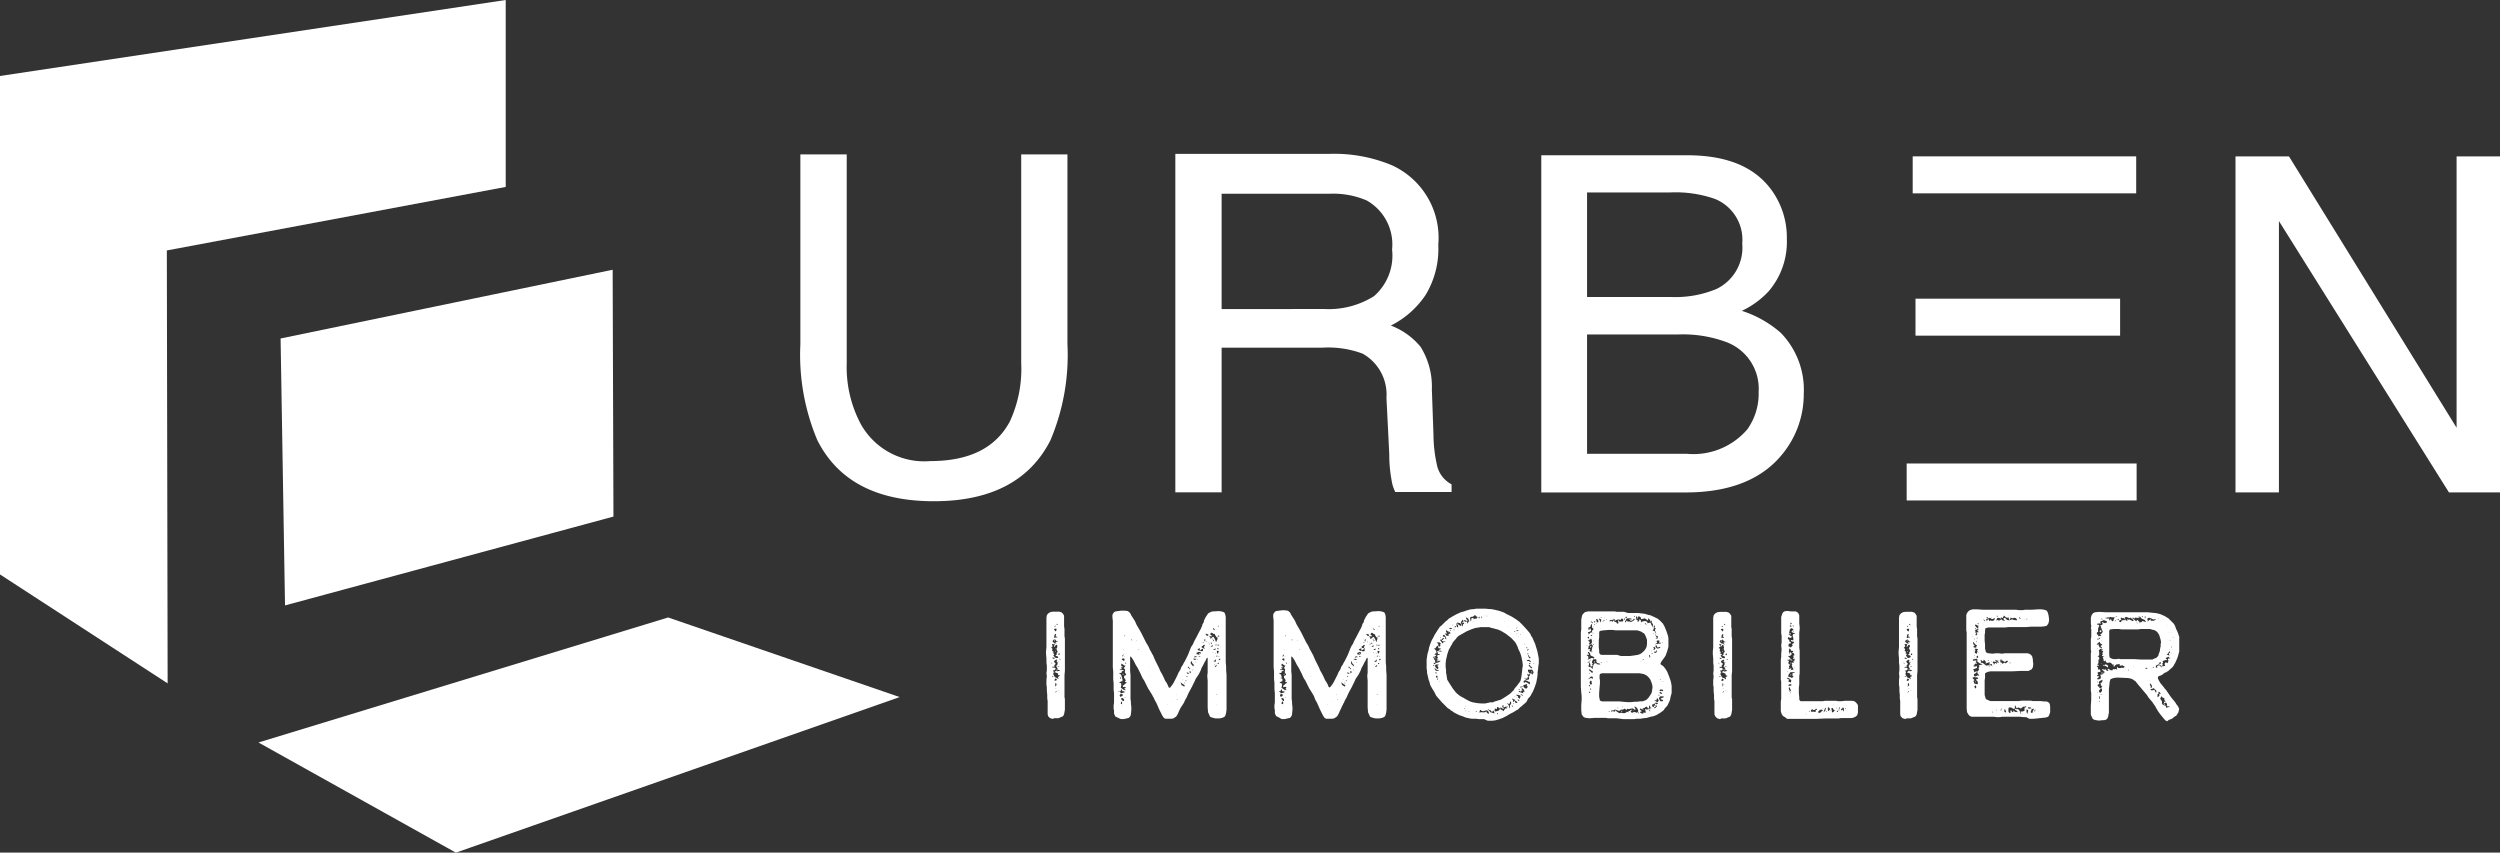 <?xml version="1.0" encoding="UTF-8"?> <svg xmlns="http://www.w3.org/2000/svg" id="Groupe_960" data-name="Groupe 960" width="147.392" height="50.268" viewBox="0 0 147.392 50.268"><rect x="0" y="0" width="147.392" height="50.268" fill="#333333" stroke="none"/><rect id="Rectangle_755" data-name="Rectangle 755" width="13.177" height="2.18" transform="translate(112.766 9.219)" fill="#fff"></rect><rect id="Rectangle_756" data-name="Rectangle 756" width="12.063" height="2.18" transform="translate(112.932 17.609)" fill="#fff"></rect><rect id="Rectangle_757" data-name="Rectangle 757" width="13.557" height="2.18" transform="translate(112.411 27.326)" fill="#fff"></rect><path id="Tracé_66" data-name="Tracé 66" d="M146.915,104.8,117.1,109.279v29.388l9.883,6.423-.047-25.525,19.979-3.745Z" transform="translate(-117.1 -104.8)" fill="#fff"></path><path id="Tracé_67" data-name="Tracé 67" d="M206.524,186.452l-.047-14.552L186.9,175.953l.261,15.737Z" transform="translate(-170.357 -155.997)" fill="#fff"></path><path id="Tracé_68" data-name="Tracé 68" d="M181.4,265.771l11.637,6.494,26.165-9.172L205.551,258.4Z" transform="translate(-166.161 -221.996)" fill="#fff"></path><path id="Tracé_69" data-name="Tracé 69" d="M686.235,143.7v16l-9.883-16H673.2v19.813h2.56v-16l10.025,16h3.01V143.7Z" transform="translate(-541.402 -134.481)" fill="#fff"></path><path id="Tracé_70" data-name="Tracé 70" d="M359.927,163.056h8.461c2.631,0,4.55-.782,5.759-2.323a5.56,5.56,0,0,0,1.209-3.484,4.807,4.807,0,0,0-1.351-3.6,6.449,6.449,0,0,0-2.3-1.3,5.1,5.1,0,0,0,1.588-1.161,4.471,4.471,0,0,0,1.066-3.081,4.76,4.76,0,0,0-.877-2.844c-1-1.4-2.654-2.086-5-2.086h-8.6v19.885Zm2.654-2.323v-6.992h5.4a7.35,7.35,0,0,1,2.749.427,2.938,2.938,0,0,1,1.967,2.963,3.627,3.627,0,0,1-.664,2.2,4.188,4.188,0,0,1-3.579,1.446h-5.878Zm0-9.2v-6.162h4.859a7.047,7.047,0,0,1,2.678.379,2.592,2.592,0,0,1,1.612,2.631,2.7,2.7,0,0,1-1.517,2.678,6.3,6.3,0,0,1-2.678.474Zm-24.245,11.518h2.7v-8.532h5.972a5.776,5.776,0,0,1,2.346.356,2.767,2.767,0,0,1,1.4,2.607l.166,3.318a8.2,8.2,0,0,0,.142,1.564,2.184,2.184,0,0,0,.213.664h3.318v-.45a1.684,1.684,0,0,1-.877-1.209,8.308,8.308,0,0,1-.19-1.706l-.095-2.678a4.434,4.434,0,0,0-.664-2.512,4.188,4.188,0,0,0-1.754-1.256,5.331,5.331,0,0,0,2.062-1.825,5.247,5.247,0,0,0,.735-2.939,4.7,4.7,0,0,0-2.749-4.693,8.822,8.822,0,0,0-3.7-.664h-9.054v19.956Zm2.7-10.807v-6.8h6.4a5,5,0,0,1,2.157.4,2.972,2.972,0,0,1,1.493,2.891,3.174,3.174,0,0,1-1.067,2.749,5.007,5.007,0,0,1-2.915.758ZM316.2,143.124V154.31a12.976,12.976,0,0,0,1,5.664c1.209,2.394,3.484,3.6,6.873,3.6,3.365,0,5.664-1.209,6.873-3.6a12.906,12.906,0,0,0,1-5.664V143.124h-2.726v12.3a7.387,7.387,0,0,1-.664,3.437q-1.244,2.346-4.693,2.346a4.283,4.283,0,0,1-4.1-2.18,7.169,7.169,0,0,1-.83-3.6v-12.3Z" transform="translate(-269.013 -134.023)" fill="#fff"></path><path id="Tracé_71" data-name="Tracé 71" d="M443.4,257.219h0l.024-.024v.024Zm-.474-.427H442.9v-.024h.024Zm.758.806h-.024v-.024h0Zm-.545-.45Zm.379.474h-.024V257.6l.024.024Zm-.687-.664Zm.924.948h-.024v-.024h.047Zm-.332-.237h0l.024-.024h-.024Zm-1.185-.711h0l.024-.047-.024-.047v-.071l.047-.047h.071l.095.024.071.047.095.024.095-.024.024.024-.024.024h-.024l-.024.024-.047.024h-.19v-.024l.024-.024v-.024H442.4l-.071.047-.047.047-.024.024Zm1.327,1.114h0l-.024-.024h.024l.024.024v.024Zm-1.446-1.28-.024-.024-.024-.071.024-.047h.024v.142Zm-.19-.095-.024-.024.024-.024h.024l.024.024-.024.024Zm1.635,1.635h0v-.024h.024Zm.071.19v-.095h.024v.047l-.024.047Zm-1.849-1.778h0l-.047-.047h-.071v.024l.047.024Zm-.071.047h0l.024-.024h-.024v.024Zm.047.19-.047-.047-.071-.071h-.024l-.024.071v.024l-.024-.024-.047-.024-.024-.024-.047-.047-.047-.024-.047-.024v-.047l.024-.024.047.047.024.024h.024v-.024l.024-.047.047-.024.047.047h.071l.047-.047v-.024h.047l.071.024.024.047.024.024.024.024.047.024.119.047.071.095v.024H442.1l-.071-.024-.071-.024h-.047v.024l.024.024-.024.024-.047-.024-.047.024-.024.071-.024-.095Zm1.849,1.849v-.024h.024l.024.024Zm-2.015-2.062-.024-.047-.047-.024-.024.024.047.024Zm1.943,2.2h-.024l-.047-.024-.071-.024-.024-.024h.024l.047-.047.047-.071.047-.047.024-.071-.024-.047h.024v.19l-.047.024-.024.024.024.047.024.047-.024.024Zm.142.142h0v0Zm-2.062-2.038h0l-.024-.047h.024l.024.024v.024Zm1.943,2.086h-.024v-.047l.024-.024h.024l-.024.071Zm-2.56-2.441h0l.024-.024h0l-.024.024Zm-.332.284h0l-.071-.024h-.024v-.071l.047-.024.071-.024v-.047l-.024-.024-.024-.024.024-.024h.047l.071.024h.071l.047-.024.024-.024.024-.024h.047l.047.024h.024l.047.024.047.024.047-.024h.047l.024.024.047.047.047.024.024.024.024.047-.024.024h-.047l-.047-.024-.095-.047-.047-.024h-.024l-.024.024H441.1l-.047-.024-.024.024.024.047.024.024h-.024l-.047-.024h-.024l-.071-.119-.071-.047h0v.024l.047.047.071.071h-.166l-.071.024-.024.047-.024.047Zm.308-.024v-.024h0v.024Zm2.133,2.631h0v-.047l.024-.047v-.047l-.024-.024v-.024h.024l.024-.024v-.024l-.024-.047V259.3l.095-.047h.047l.024-.024h.047l.024.024.024-.024v-.024l-.071-.047v-.047l.024-.024h.047l.024-.024.024-.024h.024l.047.024v.047l-.047.047-.024.024v.047l.024.024.024.024-.024.024-.024.047v.047l-.047.024-.024-.024-.024-.024h-.024l-.047.024-.024.047v.071l.024.047v.024h-.047Zm-2.323-2.654h0l.024-.024h0Zm-.4-.237-.024-.047h.071l.024.024h-.071Zm.142.166-.047-.024v-.047h.047l.024.047Zm-.142-.047h0v-.024h.024l-.024.024Zm2.631,2.631-.095-.024-.024-.047h.047l.024-.024.024-.024h.024v.119Zm-2.678-2.512-.024-.024v-.024l.024-.024.024.024v.024Zm2.394,2.749h0v-.142l.047-.024.047-.024.047-.024h.047l.047.024.071.047.047.071v.024h-.024l-.095-.095-.047-.024-.071.024-.047.047.024.047-.024.024h-.071Zm-.853-.5-.379-.024h-.853l-.095-.024-.166.024h-.118l-.119-.024-.142-.071-.024-.166v-1.4l.024-.071.047-.024.213-.024h.284l.142.024h1.019l.119-.024h.545l.166.047.118.024.142.095.118.166.047.142.047.166.024.142-.024.118v.142l-.024.071-.024.19-.071.19-.024.095-.071.071-.047.047-.071.024-.071.024-.071.047h-.664Zm-1.683-2.252-.047-.024-.047-.047v-.047l-.024-.024h-.024v.047l-.047.047-.024-.024v-.095h-.118l-.119-.024h0l.024-.024h.071l.071-.024h.095l.047-.024.071.024h.19l-.071.119v.047Zm2.441,2.726h-.071l-.024-.024.024-.024.047.024Zm-3.1-2.844-.024-.024.024-.024h.024l.024.024v.024Zm2.939,2.939h0v-.024h.024l-.024.024Zm-3.01-2.891h0l-.024-.024h.024v.024Zm2.726,2.868h-.071v-.047l.024-.024.071.024.047.024h-.071Zm-.142-.142h0v0Zm-2.726-1.8v-.024l.024-.024v-.024h-.071l-.024-.024v-.095l.024-.024h.024l.024-.024v-.19l.047-.118.024-.047-.024-.047-.047-.024h-.047l-.024-.024V257.1l.095-.024h.142v-.024l-.024-.024-.024-.024.024-.047.119-.047.071-.024v-.024h.024v.024l.071.024.071.024.024.024v.047l-.024.024H439.8l-.047.024h-.071l-.071-.047-.047-.024h0v.047l.024.047.024.024v.024h-.024l-.024.024-.024.024h-.071v.024l.024.071.047.142.047.118.024.047-.047.047-.047.071-.047.024h-.024v.024l.071.024v.024l-.047.024h-.071l-.071.024Zm.142-.427h0v-.047h-.024Zm0,.213.024-.024.024-.024.024-.024-.024-.024-.047-.024-.047.024v.071Zm3.555,3.484Zm-.664-.616h-.024v-.024l.024.024Zm.213.284h0V260.7h0v.047Zm-2.963-2.939Zm1.778,1.825h0v-.024h.024l-.024.024Zm1.564,1.612-.047-.047-.024-.071.024-.024h.024l.047.047.047.071-.071.024Zm-.521-.4h0v-.095l-.047-.024v-.095h.047l.024.047.024.024.024.047v.071l-.047.071h-.024Zm-3.081-3.223h0v0Zm2.939,3.01h0l-.024-.024h0l.024.024Zm1.375,1.4Zm-.877-.877-.071-.024-.024-.047v-.024l-.024-.024v-.047h0l-.118.024h-.095l-.047-.047.047-.024h.071l.024-.024v-.024h.047l.047.024.024.047.024.024h.047l.024.071v.095Zm-3.318-3.271h.047v.024l-.047-.024Zm3.887,4.171-.024-.071-.024-.071h-.047l-.071-.024-.071-.047-.024-.047v-.142l-.024-.024-.024-.024-.024-.047-.024-.024v-.047l.024-.047.024-.047.024-.024.024.024.024.047.071.024.047.024v.118l.047.024.024.024v.024h-.047l-.047.024v.071h.024l.071-.024h.047l.024.071.024.071-.024.024v.024l.047.024h.071l.047.024v.024h-.095l-.095.047Zm-.261-.474h.024v-.024l-.024.024Zm-.261-.142v-.19l.047-.047.047.047.024.071-.024.024-.024.024-.024.047h-.047ZM439.442,258l-.047-.024-.024-.047.024-.024.047.047Zm3.792,3.863h.024l.024-.024-.024-.024-.047-.024h-.024v.024Zm-3.7-3.745h-.024l.024-.024h.024Zm1.73,1.8Zm-1.943-1.872-.024-.024v-.047l.024-.024.024.024.024.024-.047.047Zm1.8,1.8H441.1v-.024l.024-.024h.024v.024Zm-.237-.19h0l.024-.024.024.024Zm-1.422-1.161-.071-.024V258.4l-.047-.047.024-.024v-.024h-.047l-.024.024h-.047v-.024l.071-.071.047-.047.024-.024h.024l.024.047.024.047.095.047.024.024-.047.024-.047.047v.047l.047.024.024.024v.047Zm.119.142-.024-.024v-.024h.024l.024.024v.024Zm1.161,1.256ZM439.3,258.57h-.024v-.024h.024v.024Zm.972.972-.071-.024-.024-.024h.047l.071.047Zm.047.142Zm-.948.687H439.3l-.024-.024v-.024l.047-.047.047-.024.024-.047-.024-.024-.047.024h0l-.024-.024-.024-.024h0v-.024l.024-.024.047-.024-.024-.047-.024-.024v-.047h.024l.047-.047.071.024.024-.024v-.047l-.024-.071-.024-.024h-.024l-.024.024-.047-.024v-.118l-.047-.024-.024-.024.024-.024.024-.024v-.095l.024-.024.024-.024v-.19l.047-.047v-.095l-.024-.047-.071-.024.024-.024.047-.024.024-.024v-.213l-.024-.047v-.024l.024-.024.024-.024.047-.047h.095l-.024.047v.047l.047.024.047.024v.024l-.047.071v.047l.024.024v.024l-.024.024-.024.024v.024l.024.024.071.024.047.024h-.047l-.047.024.024.071.024.071v.071l.024.024h.024l.024-.024.024-.024h.024v.047l.024.047.024.024.047.024h.047l.095-.024.071.024.071.071.024.024h.047l.047-.024v.047l-.024.047-.024.024.024.024h.047l.024-.024.024-.047.024-.024.047-.024.166-.024h.024v.095h.047l.118-.024.024.024.047.024h.047v.024l-.024.024-.024.047-.024.024h-.024l-.047-.024H440.7l-.024.024h-.166l-.047-.071h-.024v.095l.024.071-.118-.047-.047.024h-.047l-.024-.024-.024.024-.024.047-.024.024h-.024l-.024-.024h-.071l-.024-.024-.047-.047h-.071v.047l.047.047-.024.024h-.047l-.047-.024-.024-.047-.024-.024-.071.024-.071-.024h-.047l-.024.024-.024.024h.071l.024.024.024.047.024.024h.047v.024l-.071.047h-.071l-.024-.047-.024.024-.024.047h.142v.024l-.047.024-.047.024h-.095v.047l.024.095v.071l-.024.024-.047.024Zm.213-1.209h0v0Zm.474.569h0l.024-.024h0l-.024.024Zm-.166-.071h.024v-.071l-.047-.071-.071-.024h-.047l-.047.024v.047l.024.024h.047l.047.024Zm-.356-.213h.024v-.024h-.024Zm.095.118h.047v-.047h-.047v.047Zm-.284-.261h.024l-.024-.024v.024Zm.142.142h0v0Zm-.142.142.024-.024-.024-.047H439.3v.047Zm0,.118h0l-.024-.024v.024Zm.261.569h0v-.024h.024l-.024.024Zm-.308.261h-.024v-.024h.047v.024Zm.119.616h0l-.024-.047-.024-.047.024-.047.047-.047.047-.024.024-.024h-.024l-.047-.024-.047-.024v-.024l.024-.047h-.095l-.024-.071.024-.071h.024l.024.024.024-.024v-.047l-.024-.024v-.047l.047-.071.047-.024h.024l.047-.024.024-.024h.024v.095l-.024.024-.024.047-.024.024-.024-.024-.024.024.024.047v.095l.024.024h.071l-.047.071-.024.071.047.071v.071l-.024.047-.047.071Zm.118.118h-.071v-.024h.047l.071.024Zm-.237-.095h-.024v-.024h.024l.024.024Zm.095.355v-.118l-.024-.024.047-.024.024.071-.024.095Zm-.118-.024h0l.024-.024-.024.024Zm.118.19-.024-.024.024-.024h.024v.047Zm4.1,1.067.19-.071.142-.118.118-.071.119-.19.024-.118.024-.071-.071-.166-.095-.118-.071-.118-.095-.118-.119-.142-.071-.095-.261-.379-.071-.071-.047-.071-.095-.118-.118-.142-.095-.166-.047-.095v-.095l.047-.047.19-.071.142-.118.118-.047.142-.095.095-.095.095-.071.095-.118.047-.095.047-.071.095-.213.071-.19.024-.095.024-.095.024-.071v-.877l-.024-.071-.024-.071-.024-.071-.047-.118-.071-.142-.047-.142-.071-.142-.142-.142-.071-.071-.119-.119-.237-.142-.213-.095-.166-.047-.119-.024-.474-.047H439.8l-.4-.024-.261.024-.095.047-.047.047-.047.071-.047.142v.355l.024.166-.024.095.024.095v.427L438.9,258v.616l.024.118-.024.095v2.2l.024.142v.4l-.024.355v.521l.047.118.071.142.095.047.095.024.19.024.166-.024h.118l.095-.024.047-.024.047-.047.047-.095.024-.142.024-.119v-1.375l.024-.213.024-.237.047-.142.19-.071.213-.024.545.024h.071l.119.024.095.024.095.047.095.071.071.047.047.071.095.118.142.166.118.142.142.166.119.142.071.118.095.118.142.166.095.142.071.095.047.095.071.118.071.118.071.095.071.095.119.142.095.118.071.071.095.047Zm-8.39-5.949h0l.024-.024h.024v.024l-.024.024h-.024Zm-.118.024h0v-.024h.024l-.024.024Zm-.095.024h0l-.024-.024h.024v.024Zm-.142-.047-.047-.024-.024-.071V256.7l.047.024.024.047Zm-.735-.19h0V256.6h.024l-.024.024Zm-.166.308-.095-.024-.071-.024-.071-.071-.024-.071.024-.024.047.024.024.024.024-.024.024-.047.024-.024v-.047h.047l.024.024.071.071.095.024.024-.024h.024l.024.024v.071l.024.047h.024l.024-.024.024-.047v-.047l.024-.024.024.024.047.024h.047l.047-.024h.071l.071.024.047.071.024.047h-.095l-.047-.024h-.024v.024h-.024l-.024-.024-.071-.024h-.047l-.047.024-.071.024h-.071l-.071-.024-.071-.047-.024-.047-.047-.024h-.047l-.024.024v.047l.024.047.024.024.024.024v.024Zm-.45-.261-.047-.024v-.024h.047l.024.024Zm.118.19h0v-.024h-.024l.024.024Zm-.071.095h0v-.047l.024-.024-.024-.024-.071.024-.047.024.024-.095.047-.071h.071l.071.024.047.024.024.047-.071.047-.071.024Zm-.4-.213v-.024h.024v.024Zm-.261.19h0l-.047-.047v-.071l.095-.047h.071l.024-.024h.024l.047.024.024.024.047.024h.071l.024-.024v-.024h.095l-.071.119-.024.024h-.047l-.047.024-.024-.024-.047-.024h-.024v.024l-.024.024-.047-.024-.024-.071-.024-.024-.024.024-.047.047v.047Zm-.024-.213h-.024V256.7h.095v.047h-.024Zm-.261.071h0v0Zm.166.166-.047-.047-.047-.047v-.024l.047.024.047.047Zm-.379.166-.047-.024-.024-.047h.024l.047.024v.047Zm-.071.118h0V257.2h-.024v.024Zm2.038,2.062h0l.024-.024-.024.024Zm-1.991-1.92-.047-.024-.095-.095-.047-.071v-.047h.047l.119.047.047.024-.024.047Zm-.166.024v-.071h.024l.024.047-.047.024Zm2.038,2.038h0l-.024-.047.024-.024h.024v.024Zm-.427.024-.047-.047-.024-.047h-.047l-.024-.024v-.118l.024-.047.047.024.047.047.024.024.142.071.024-.024.024-.047h.119v.024l-.047.047-.071.071h-.024l-.047-.024-.024-.024-.024.024-.024.024h-.047Zm-1.659-1.422h0l-.024-.047.024-.071v-.071l.024-.024.071-.047-.024-.024-.047-.024h0l.047-.024.024-.047-.024-.024-.024-.047V257.5l-.024-.024h-.024l.047-.024.071-.024.071-.024.047.024-.024.047-.071.024h-.024l.095.047.024.024v.024h-.118v.047l.024.024.024.024-.047.071-.024.024-.047.024-.024.024h-.024l-.024.047v.024l.024.024V258h0Zm1.612,1.256h0v-.047l-.024-.024h0v.024Zm-1.469-1.327h0l-.024-.047.024-.024.024.024v.024l-.024.024Zm-.284-.142h0v-.024h.024v.024Zm1.659,1.659-.024-.024h.024l.024.024Zm-1.422-1.28h0v-.071l.024-.047h.024l-.024.047Zm.095.071Zm-.119.213h-.071l-.071-.024v-.047l.047-.024.024-.024-.024-.047-.024-.024h-.047v-.024l.024-.047-.024-.024v-.047l.047.024.047.071.071.071.071.024-.024.047-.024.047v.071Zm.948.853-.024-.024V259.3l.024.024Zm-.853-.829v0Zm.64.758-.024-.024.047-.024.024.024Zm.261.355-.047-.047-.047-.047h-.213l-.024.024h-.024l-.047-.024-.047-.024h0l-.047-.047-.071-.047-.047-.024h-.024l-.024.024h0l-.047-.118v-.071l.024-.024.024.047.047.047h.047l.024-.047v-.047h0l.047.024.071.071.024.071-.024.047.024.024.047-.047h.047l.071-.024.024-.024.024.024.024.047-.024.024H432.9v.024l.024.024h.047l.047-.024h.047l.024.024h.047l.047-.024v-.024l-.024-.024-.024-.024-.024-.024h0l.024-.024.024-.047.047.024.071.024.024-.024V259.3l-.024-.024v-.095h0v.024l.024.024h.142l.024.024h-.119l-.024.024.024.024h.071l.047.047v.024l-.024.024h-.024l-.047-.047-.047-.024.024.047.024.047v.024h-.024l-.047-.024-.047-.024-.047.095h-.142v.047l.047.095Zm-.853-.83h0v-.024h.024v.024Zm3.342,3.484-.024-.024V262.2l.024-.047h.024v.024l-.024.095v.024Zm-3.46-3.437-.047-.024-.047-.047v-.024l.024-.047.024-.071-.024-.024-.024-.024v-.024h.095l.095.024v.047h-.024l-.024.024.024.047v.024l-.024.047v.071Zm-.19-.142h0v-.047h.024l-.024.047Zm.948.924-.024-.024.024-.024h.024l.024.024H432.9Zm2.465,2.678h-.024l.024-.047.024-.071.024-.071v-.047h-.047l-.047.024h-.071l-.047-.024v-.047l.024-.024.071.024h.071l.024.047.047.047.047-.024h.047v.047l-.024.047-.024.024-.024.118-.047.024Zm-2.583-2.654-.024-.024h.024v.024Zm-.569-.545-.047-.024v-.071l.024-.047.047.024.024.071Zm-.19-.118h0l-.024-.024h.047V259Zm.142.19h0v-.047l.024.024Zm3.034,3.223-.047-.024-.047-.071v-.166h.047l.047.047v.071l-.024.024v.119Zm-3.176-3.271-.024-.024v-.024h.024v.047Zm2.726,2.8.024-.024h.024l-.024.024Zm-2.82-2.749v-.024h.024v.024Zm2.939,3.247-.024-.024h.024l.024.024Zm-.071-.024-.047-.024-.024-.047v-.047l-.047-.095-.071-.071h-.119l-.024-.024h-.024l-.024.024.024.047.047.024.071.047.024.071v.024h-.024l.024-.024-.024-.024h-.118l-.071-.047-.047-.047v.071l.024.047v.047h0v-.047l-.047-.024h-.047l-.024-.047-.024-.047h-.024l-.024.024v.118l-.024.024-.047-.024-.047-.071V262.1l.024-.071h.142l.024.024.047.024.095.047.024-.024.024-.071v-.095l.024-.024.024.024v.024l.024.071.047.047.047-.024.024-.024.095.024.071.047h.024v-.047l.047-.024.047-.024.024-.024h.095l.047-.024h.024v.047l-.024.024h-.047l-.024.024v.166l-.047.024-.071.024h-.095l-.024.024v.024l.024.047Zm-2.441-2.394-.047-.024v-.024l.024.024.024.024Zm-.119.64h-.047l-.118-.024-.047-.024-.024-.071-.024-.071.024-.024h.024v-.047l-.047-.047-.047-.024v-.071h.024l.119-.024v-.024l-.047-.024H432l.024-.024-.024-.071.047-.047.095-.047.024-.047V259.9l-.024-.024-.071.071h-.047v-.024L432,259.85l-.024-.047v-.024l.024-.024h.047l.095-.047h.047v-.071l-.024-.047-.024-.024-.024.024v.024h-.095l-.047-.024v-.024l.071-.024v-.071l.024-.024h.118v-.024l-.024-.024-.047-.024v-.047l.024-.024h.024v-.024l-.024-.024h-.071l-.071.024-.047-.024v-.047l.024-.024h.071l.071-.024h.047l.047.024v.142l.024.024h.024l.047.047.095.047.071.024.024.024v.047h0l-.024-.024-.024-.024-.047.024-.047.024h-.024l-.024-.024h-.024l.024.047.024.071-.024.024-.024.024v.047l.024.024v.024l-.024.071-.071.047v.095l.024.047.047.047.024.047.024.024h-.047l-.047-.024h-.024l-.024.024-.047.024-.071.024-.024.024.024.024h.118l.047.024.024.024-.024.047h-.071l-.024.024.024.071.071.071v.142Zm1.612,1.327h0v0Zm.047.332h-.047l-.047-.024v-.142l.024-.024.024.024.024.071.024.047v.047Zm-1.778-1.778v-.024l-.024-.024-.024.024v.024Zm1.517,1.612V262.1l.024-.024v.071Zm-.071.047v-.024l.047-.024.024.024-.024.024Zm-1.469-1.28h0l-.024-.047-.024-.024-.024-.024.024-.047.024-.047h.024l.024.024.024.047v.047l-.024.047Zm1.232,1.28h0v-.047h.024v.047Zm.19.19h0v0Zm-.474-.379Zm.166.237h0v0Zm-1.066-1.019h0v0Zm.948,1.161h0v-.095l.024-.047v.047l-.024.095Zm-1-1.043h0v0Zm3.176,1.351h.261l.237-.024.45-.047.095-.024.071-.024.047-.071.047-.118.024-.095v-.308l-.024-.166-.047-.071-.071-.047-.071-.024h-.118l-.237-.024h-.45l-.119-.024h-.545l-.19.024h-1.659l-.261-.118-.071-.237v-.877l.024-.142v-.261l.071-.047.118-.047.118-.024h1.256l.521-.024h.474l.19-.095.071-.118.024-.19-.024-.213v-.071l-.024-.095-.024-.095-.118-.118-.142-.047h-1.327l-.19.024-.19-.024h-.142l-.237.024-.19-.024h-.071l-.118-.071-.047-.213v-.237l-.024-.237v-.355l.024-.071V257.5l.024-.142.166-.047h1l.19-.024h1.067l.284-.024h.592l.213-.024.095-.024.095-.119.047-.166v-.118l-.023-.19-.048-.19-.071-.118-.142-.047-.142-.024h-.237l-.355.024h-.4l-.142.024h-.19l-.19-.024h-1.92l-.379-.024h-.261l-.095.024-.071.024-.095.071-.071.095-.047.118v.9l.024.142V262.1l.024.213.119.19.142.071h1.3l.19.024h.19l.118-.024h1.067l.213.024h.142Zm-6.992-5.522h-.047l-.024-.024h-.024V257.1h.024l.024.024.047.047Zm-.213.095v-.024l.024-.024h.047v.024l-.024.024Zm.071.284h0l-.071-.071-.024-.047v-.024l.071-.024h.071v.071l-.024.071Zm-.024.379h-.047l-.024-.047.024-.071v-.047l.024-.047.047-.024.024.024v.047l-.024.024v.047l.024.024h.047l.024.024v.024h-.118Zm-.19-.261h0l.024-.024-.024.024Zm.332.64h-.047l-.071-.047-.071-.024-.071-.047-.047-.047.024-.047.024-.047h.024l.047-.024h.047l.047.071.047.047h.047v.024l-.047.024-.024-.024h-.024l-.024.024v.047l.071.071Zm-.19-.166.024-.024v-.047h-.024l-.024.047Zm.024.45.071-.024h-.071v.024Zm.213.332-.024-.024.024-.024.024-.024v-.024h.024l.024.047-.024.071Zm-.213-.19h.024v-.024l-.024-.024-.024.024Zm.071.379-.071-.024-.047-.071-.047-.047.024-.024.024-.024v-.047l-.024-.024-.047-.024-.024-.024h.047l.024-.024-.024-.047-.047-.024-.024-.024v-.024l.024-.047v-.047l-.071-.047V258.5l.024-.024h.024l.024-.047v-.047l-.024-.047v-.047h.047l.024.024.071-.047h.024l-.024.071-.024.071v.047h.024l.024-.024.024-.047.047-.047h.047l.024.047v.071l-.024.024-.024.024v.047l.024.047.024.071.024.024-.024.047-.047.047.024.047v.024l-.047.024-.024.024v.024l.024.024h.047l.047.024.024.047v.024l-.024.024Zm.261.118-.047-.024-.024-.047h.047l.024.071Zm-.142.142h-.024v-.024l.024-.024.024.024Zm-.261-.213h-.047l-.047-.024v-.047h.047l.071.024.024.024Zm.237.355-.024-.024h.024l.024.024Zm.024.118h-.047l.024-.024h.095v.024Zm-.024.142h-.095l-.071-.047-.047-.047h-.095l-.047-.024.024-.024h.119v-.095l.071-.071v-.024l-.024-.024-.047-.047-.024-.047.024-.047.071-.047.071-.024.024.024v.024l-.024.024-.024.024.024.024.047.071v.071l-.047.071-.024.047v.047l.024.024.024.047.024.047.047.024h-.024Zm-.332-.308-.024-.024-.047-.047v-.024l.024.024.047.047.024.024Zm.142.5.095-.024.071-.071v-.024l-.071.024-.095.071Zm.19.4-.024-.047-.047-.024-.118-.047-.024-.047-.024-.047-.047-.071v-.047l.024-.047v-.047l-.024-.071h0v-.047h.024v.024h.024l.071-.071h.071l.047.024h0l.118.024.047.024h0l-.047.024-.118.024-.095.047-.024.024h0l.142.047.024.047v.047l.024.024h.071v.047l-.095.047v.047l.024.047-.024.047Zm-.142-.261h0l.024-.024-.024.024Zm-.166.118-.024-.024.024-.024h.024l.024.024v.024Zm.119.237-.024-.024.024-.071.047-.047.047.024.024.047-.024.047Zm.166.213h0v-.024h.024l-.024.024Zm-.118.119h0l-.024-.024.024-.024v-.119l.024-.047.047.071v.071l-.024.024-.024.024Zm.166.213h.024v.024h-.024Zm-.119-.095h-.024v-.024h.024v.024Zm-.095.095h0v-.024h0v.024Zm.024.166h0l.024-.047v-.024l.024-.047.024.024v.024l-.071.071Zm.047.213h0l.024-.024-.024.024Zm-.071.19Zm-.024,1.09h.261l.166-.071.071-.024.047-.047.047-.095.047-.261v-.64l-.024-.095v-1.3l.024-.261v-1.9l-.024-.142v-.427l-.024-.142v-.64l-.071-.118-.071-.071-.142-.047h-.356l-.166.024-.119.071-.047.047-.047.071-.024.142v1.73l-.024.261v.142l.024.261v.261l.024.166v.284l-.024.166.024.19-.024.213v.284l.024.142v.213l.024.237v.213l.024.142v.782l.024.118.119.118.166.047Zm-6.755-5.735h0l.024-.024-.024.024Zm-.071.19h-.047l.024-.047.024-.047h.024v.024l.024.024v.024Zm.166.142-.047-.024-.024-.024V257.2h.047l.024.024Zm-.118.047h0l-.024-.047h-.047l-.047-.024v-.024l.024-.024h.047l.024.024v.024l.024.071Zm.095.237h-.024v-.024l.024-.024.024.024v.024Zm.047.284Zm-.213-.095v-.095h-.047l-.024.024.024.047Zm.024.758-.047-.024-.024-.024H421.1l-.024-.047v-.071l.024-.047.024-.024h.071l.024-.047v-.024l-.047-.024-.047-.024v-.095l-.047-.024-.047-.047.024-.071.047-.024.024.024.024.024h.047l.047-.024.024-.024v-.047h-.024l-.047-.024-.024-.024-.047-.047-.047-.024.024-.024.024-.118.024-.118.024-.047.047-.047h.047l.047.024.024.024.024.024v.024l-.071.047-.047.071.047.024.047.024.071.024.047.024v.024h-.095l-.024.047-.024.047.024.071.024.095v.095l-.024.024-.095-.024-.024.024v.024l.024.024.047.024h.095v.047l.024.024-.024.024-.071.024-.024.047.024.047v.047l-.047.024Zm.19.071-.024-.024.024.024h0Zm-.356-.332-.024-.024v-.024l.024.047Zm.047.45h.024v-.024h0l-.024.024Zm3.318,3.437V262.1l.024-.024.024.024v.024ZM421.1,259l.071-.024.071-.047.024-.071-.047-.071-.071-.024v.142l-.024.024-.024.024Zm.166.261h0v-.047l-.024-.024h-.047l-.047.024h-.024v-.024l.095-.071h-.047l-.024-.024-.047-.047-.047-.024.024-.024.047-.047.024-.024-.024-.071-.024-.095v-.118l.024-.071.024-.024.024.024.047.071.024.047h.095l.024.024-.024.024-.047.047.024.024h.047l.047.071.024.071h-.047l-.024.024v.047l.024.047-.024.047-.024.047v.024l.047-.024.047-.024v.095l-.024.071Zm3.081,2.986H424.3v-.071l-.024-.024-.024.024-.024.024H424.2l-.024-.047V262.1h.024l.024.024.024-.047.024-.047h.024l.024.024.024.047v.142Zm-.308-.047v-.071l.024-.095.047-.024v.024l-.024.047-.024.047v.095h-.024Zm.237.19Zm-.332-.261-.024-.047-.024-.047h.024l.024.095Zm-2.726-2.7h.024V259.4l-.024-.024h-.024v.047Zm.213.261h0l-.024-.047v-.024l.024.024v.047Zm2.536,2.607h-.024l-.024-.024.024-.047h.047v.047Zm-2.82-2.394h0v-.047l.047-.024.047-.071v-.047l-.071.024-.071.024-.024-.024h0l.024-.024.024-.024v-.024l-.024-.047.024-.047.047-.047h.024l-.024-.024-.071-.024-.024-.047v-.071l.024-.047-.024-.047-.024-.024H421v-.024h.118l.095.024v.024h.142v.047l.047.047-.024.024h-.071l-.047.024.024.047.024.024-.024.024-.024.024.024.047.024.095.047.071.024.047h0l-.071.024h-.071l-.024.024h-.071Zm2.512,2.417h-.024V262.2l-.024-.071-.024-.024.024-.024.071-.024.024.024v.047l.024.024.047.024.024.047-.024.024-.071.047Zm-.071-.118h-.024v-.024h.047l-.024.024Zm-.166.047-.024-.071v-.118l.024-.047.047.024.024.047.024.024v.047l-.095.095ZM421,259.9h0l.047-.024v.024Zm.237.379-.024-.024-.071-.024-.071-.024-.024-.024.024-.047.024-.071.047-.047.024-.047.024-.024h.237l.024.024-.047.024h-.071l-.024.047v.095l.024.047.047.024h0l-.047.047Zm-.071-.118h0l.047-.024.024-.047v-.024h-.024l-.024.047v.047Zm1.991,2.157-.024-.024.024-.024.024-.071.047-.118.071-.047v.024l-.024.047-.024.047v.071l-.024.024-.047.024-.024.024v.024Zm.142-.024v-.024l.024-.024h.024v.024Zm-.213-.213h0l.024-.024.024.024h-.047Zm-2.015-1.706-.047-.024L421,260.3v-.024h.024l.071.024.047.024v.024Zm1.825,1.967h-.047l-.024-.024v-.024l.024-.047.071-.071.095-.024.071.024.024.024-.047.024-.118.118Zm-1.683-1.777-.024-.024-.095-.024-.024-.024.024-.071.047-.071h.024l.024.024.024.024.024.024v.047Zm1.849,1.825h0v0Zm-1.991-1.635v-.024l.024-.047.047-.024h.071l.047.024-.024.047-.071.024Zm1.351,1.517-.024-.024V262.2l.047-.047.024-.024.071.047h.071l.047-.024.024-.047h.047l.024.047v.024h-.047l-.024.024v.047l-.024.047h-.047l-.047-.024h-.047l-.071.024-.024-.024Zm-1.256-1.185h-.047l.024-.024v-.024l-.024-.047-.024-.071v-.047l.024-.024h.047v.047l.024.071.024.024v.047Zm1.114,1.185v-.047h.024l.024.024v.024Zm-1.09-1.066-.024-.024v-.047h.024v.071Zm-.071.071h0l-.024-.024h.024v.024Zm.071.095h0v-.024h.024l-.024.024Zm.924,1.067-.024-.024v-.024l.024.024v.024Zm-.474-.284h0v0Zm-.64.545h1.73l.521-.024h.782l.142-.024h.616l.119-.024.142-.071.071-.071.024-.071.024-.095v-.4l-.024-.071-.095-.118-.095-.071-.118-.024h-.45l-.213.024h-.166l-.119-.024h-.664l-.142.024h-1.28l-.047-.024-.047-.071v-.142l-.024-.213v-.355l.024-.19v-.474l.024-.19v-1.327l-.024-.166v-.9l.024-.19v-.142l-.024-.19V256.6l-.024-.071-.047-.071-.047-.047-.095-.047h-.308l-.119-.024h-.118l-.118.024-.071.047-.047.071-.024.071-.047.142v.972l.024.118v.4l-.024.19.024.237-.024.237v.19l-.024.19v1.161l.024.095v1.043l-.024.142v.569l.047.166.071.118.119.071Zm-3.65-5.522h-.024l-.024-.024h-.024V257.1h.024l.024.024.024.047Zm-.213.095v-.024l.024-.024h.047v.024l-.024.024Zm.071.284h0l-.071-.071-.047-.047v-.024l.071-.024h.071v.071l-.024.071Zm-.024.379h-.047l-.024-.047.024-.071v-.047l.024-.047.047-.024.024.024v.047l-.024.024v.047l.024.024h.024l.024.024v.024h-.095Zm-.19-.261h0l.024-.024-.024.024Zm.332.64h-.047l-.071-.047-.071-.024-.071-.047-.047-.047.024-.047.024-.047h.047l.047-.024h.047l.047.071.047.047h.047v.024l-.024.024-.024-.024h-.024l-.024.024v.047l.071.071Zm-.19-.166.024-.024v-.047h-.024l-.024.047Zm.047.45.071-.024h-.071v.024Zm.19.332-.024-.024.024-.024.024-.024v-.024h.024l.024.047-.024.071Zm-.213-.19h.047v-.024l-.024-.024-.024.024Zm.071.379-.071-.024-.047-.071-.047-.047.024-.024.047-.024v-.047l-.047-.024-.047-.024-.024-.024h.047l.024-.024-.024-.047-.024-.024-.024-.024v-.024l.024-.047v-.047l-.071-.047V258.5l.024-.024h.024l.024-.047v-.047l-.047-.047v-.047h.024l.024.024.071-.047h.024l-.047.071-.024.071v.047h.024l.024-.024.024-.047.047-.047h.024l.047.047v.071l.024.071-.024.024v.047l.024.047.024.071.024.024-.047.047-.047.047.024.047v.024l-.047.024-.024.024v.024l.024.024h.047l.047.024.024.047v.024l-.024.024Zm.261.118-.047-.024-.024-.047h.047l.024.071Zm-.142.142h-.047v-.024l.024-.024.024.024Zm-.237-.213h-.047l-.047-.024v-.047h.024l.071.024.024.024Zm.213.355-.024-.024h.024l.024.024Zm.024.118h-.047l.024-.024h.095v.024Zm0,.142h-.095l-.071-.047-.047-.047h-.095L417,259.66l.024-.024h.118v-.095l.071-.071v-.024l-.047-.024-.047-.047-.024-.047.024-.047.071-.047.071-.024.024.024v.024l-.024.024-.024.024.024.024.047.071v.071l-.024.071-.024.047v.047l.047.024.024.047.024.047.047.024h-.047Zm-.355-.308-.024-.024-.047-.047v-.024l.024.024.047.047.024.024Zm.142.5.095-.024.071-.071v-.024l-.071.024-.095.071Zm.213.4-.024-.047-.047-.024-.119-.047-.024-.047-.024-.047-.047-.071v-.047l.024-.047v-.047l-.024-.071h0v-.047h.024v.024h.024l.071-.071h.071l.047.024h0l.118.024.047.024h0l-.024.024-.119.024-.095.047-.024.024h0l.142.047.024.047v.047l.024.024h.071v.047l-.095.047v.047l.024.047-.047.047Zm-.166-.261h0l.024-.024-.024.024Zm-.166.118-.024-.024.024-.024h.024l.024.024v.024Zm.142.237-.047-.024.024-.071.047-.047.047.024.024.047-.024.047Zm.142.213h0v-.024h.024l-.024.024Zm-.119.119h0l-.024-.024.024-.024v-.119l.024-.047.024.071v.071l-.024.024-.024.024Zm.19.213h.024v.024h-.024Zm-.142-.095h-.024v-.024h.024v.024Zm-.095.095h0v-.024h0v.024Zm.047.166h0l.024-.047v-.024l.024-.047.024.024v.024l-.071.071Zm.024.213h0l.024-.024-.024.024Zm-.071.19Zm-.024,1.09h.261l.166-.071.071-.024.047-.047.047-.095.047-.261v-.64l-.024-.095v-1.3l.024-.261v-1.9l-.024-.142v-.427l-.024-.142v-.64l-.071-.118-.071-.071-.142-.047h-.379l-.166.024-.118.071-.047.047-.047.071-.024.142v1.73l-.024.261v.142l.024.261v.261l.024.166v.284l-.024.166.024.19-.024.213v.284l.024.142v.213l.024.237v.213l.024.142v.782l.047.118.118.118.166.047Zm-4.242-5.807h0v-.047h.024l-.024.047Zm.4.474h0v-.024h-.024v.024Zm-.024.142h.024l.024-.024-.024-.024h-.024v.047Zm-.355-.308h0v0Zm.711.758h0v-.047h.024l-.024.047Zm-.9-.735-.047-.071-.047-.047v-.024h.024l.047.047.024.095Zm.45.5-.047-.024v-.024l.047.024Zm.5.521v-.024h.024v.047h-.024Zm-.308-.237-.071-.024-.047-.024h.024l.071-.024v-.024H413.3l-.047-.071-.024-.071.024-.047v-.024l-.024-.024-.024-.071-.024-.047-.071-.024-.047-.024v-.024l.047-.024.024-.024v-.237h-.047l-.024.071v.047h-.024v-.047l-.024-.047-.047-.095-.024-.071h-.071l-.071.024-.024.024h0l-.024-.071-.071-.071h-.118l-.095.024h-.047v.047H412.4l-.024-.024v-.071l-.024-.047-.071-.024-.024.024.024.047-.024.024-.024.024-.024.024h-.024v-.095l-.071-.047h-.047v.024h0v-.024l.024-.047.047-.047.047.047.024-.047v-.071l.024-.024h.024l.047.024.047.024.024.047v.047l.024.024h.047l.024-.024h0l.024.024.024-.024.047-.024.071.024.071.047.024.024.047.024h.024v-.095l.024-.024.047.047.047.071.024.071.024.024h.024v.071l-.024-.047v-.142h0v.024l.024.024.024.024v.047l.024.071.047.071v.071h.095l.024.047-.024.047v.047l.047.024h.024v.024l-.024.024-.024.024v.047l.047.142.071.071.071.024h-.024l-.071-.047-.047-.024-.024.024.024.047.024.071.024.024h.071v.095Zm-1.256-1.209h0v-.095l.024-.024.047.047.024.047-.024.024ZM412,256.7l-.024-.024v-.047H412l.024.024Zm.332.427h.024v.024l-.024-.024Zm.9,1.209v-.047l.071-.047.024-.024v-.047l-.024-.024V258.1l.047-.024h.095l.024.024v.024l-.024.047v.047h.024l.024-.024.047.024v.047H413.4l-.071.024h-.071l-.024.047Zm-1.209-1.256-.024-.024h.024v.024Zm1.375,1.469h-.071l-.071-.071-.024-.047V258.4l.024-.024h.047l.024.024v.071l.047.024.071-.024.047-.024.024.024v.024l-.024.024Zm-1.943-1.541-.024-.024.024-.047.047-.095.024-.047.071-.024h.142l.071.024.024.024-.024.024h-.047l-.024-.024h-.047l.024.047.047.047h.047l.071-.024.047-.047.024-.047H412v.047l-.024.047-.047.024-.047.024-.024.024-.071.024-.095-.024h-.118v-.024l-.024-.024h-.024l-.024.047-.024.047Zm.024-.237-.024-.047.047-.047h.047v.024l-.024.047Zm1.683,1.872h-.047l-.024-.024h.024l.024-.024v-.071l-.024-.024v-.024l.024-.024h.024l.047.047.024.071-.047.024Zm-1.778-1.754h0v-.095l.024-.024.024.024-.024.071Zm1.778,1.9h-.024v-.047h.071l.071-.024.024-.071v-.024l.024.071-.024.071-.071.047Zm-.166-.071-.024-.024v-.024l.024.024v.024Zm0,.166v-.024l.047-.024h.047l-.024.024Zm-1.849-1.9Zm-.261-.071h0v-.024h-.024l.024.024Zm.071.118-.047-.024-.024-.024h-.047l-.047-.047-.047-.047-.024.024v.047l-.024.024-.047-.047-.047-.024-.024.024-.024.024h-.024v-.047l.024-.047h.142l.071-.024v-.047l.047.024.024.047-.024.024.024.024.047-.024.047-.024.095-.024h.071l.071.024.047-.047.024-.047.047.024.047.047v.071l-.047.047h-.19l-.024-.047-.024-.024h-.024v.047l.024.071v.047l-.024.024h-.071Zm1.943,2.062-.024-.047-.024-.095.024-.024h.024v.024l.024.071v.047l-.024.024Zm-.142.024Zm-2.417-2.275-.024-.024h.047l.024.024Zm-.119-.095h0v-.024h.024l-.024.024Zm2.275,2.489h-.024l.024-.047.047-.024v.024Zm-2.417-2.512-.142-.024h.142v.024Zm.024.284v-.024l.047-.071.071-.024.024.024-.071.024-.047.024-.024.047Zm2.512,2.37-.024-.024v-.024Zm1.043,1.138h0v-.047h.024v.024Zm-2.678-1.588h-.924l-.071-.024-.047-.047-.024-.071v-.118l-.024-.166v-.427l.024-.19V257.6l.024-.071.071-.024.166-.024.284-.024h.261l.166.024h1.28l.213.071.19.118.071.118.047.118.047.142v.213l-.024.19-.071.142-.095.118-.166.142-.166.071-.308.047-.19.024h-.521Zm2.536,1.493-.024-.024v-.024h.024l.024.024Zm-3.555-3.389v-.118l-.024-.047-.047-.047v-.024h.071l.071.047v.071l-.047.071Zm2.417,2.3h-.024l.024-.024h.024Zm1.209,1.232h0v0Zm-3.816-3.555v-.024l-.024-.095-.024-.071h.071l.047.047.024.071v.047l-.024.024Zm3.721,3.745h0l.024-.024h-.024Zm-3.887-3.745v-.047l.024-.024.047.024.024.024-.047.024Zm.142.095h-.024v-.024h.047Zm3.934,3.982-.024-.024-.047-.024-.047.024h-.071l-.024-.047.047-.047h.095l.071.024v.095Zm-3.958-3.863h0v0Zm-.166-.142-.071-.047-.071-.071v-.024h0l.047.024.047.024.024.047Zm.047.095h0v-.047l.024-.024h.024l-.024.047Zm4.005,4.053h-.047l-.047-.024-.047-.047.024-.047.071.024.047.047Zm-4.029-3.958h0v-.047h.024l-.024.047Zm-.261-.213Zm4.124,4.29-.024-.024v-.047h.024l.024.024Zm.118.308h-.047l-.024-.047v-.024l-.047-.047v-.047l.024-.071.024-.024.024-.024h.166l.047.024v.024l-.071.024-.095.047-.024.024v.024l.047.024h.047l.024.024.024.024v.047Zm-3.982-4.124h0V257.5h0v.024Zm-.284.19h-.024l.024-.047-.024-.047-.024-.024v-.024h.071l.047-.024.047-.024.024-.024v-.047l-.024-.047-.024-.047h-.024l-.024.024v.047l-.024.047H409.3v-.047l-.024-.047v-.047l.024-.047h.047l.047-.024.024-.095.047-.071.024.024v.142l.024.071.047.024.024.024-.024.047-.071.071v.047l.024.024v.024h-.095Zm.261-.024h0l-.024-.047h.047l-.024.047Zm3.816,4.029-.095-.047-.095-.071v-.024l.095.024.024-.024v-.071l.024-.024h.024l.024.024.024.047.024.047v.024l-.024.024-.024.047Zm-3.887-3.911h-.047l-.024-.047v-.024l.071.024.024.024Zm.024.118h0v-.024h0v.024Zm3.65,3.674Zm.142.237-.047-.024-.047-.047v-.024h.119l.047.024v.024Zm-3.7-3.7h0l-.024-.047.024-.024v.071Zm-.284-.166h0l-.071-.047-.024-.047.047-.024h.047v.118Zm.047.095h0v-.024h-.024l.024.024Zm-.047.19.024-.047.024-.047-.024-.024-.047-.024-.024-.047.047-.047h.071l.024-.047.024-.024.024.047.024.071v.142l-.024.024-.024.024-.047.047h-.071Zm3.863,3.816-.024-.047v-.024h.047l.047-.024-.024-.095h.024l.047.024.024.047-.095.095Zm-3.65-3.816-.047-.024-.024-.024.047.024Zm.024.095v-.047l.024-.024.024.024v.024h-.047Zm3.555,3.65-.047-.024-.024-.047v-.071l.024-.024h.047l.024-.024.024-.024h.024l.024.024v.047l-.024.047Zm-2.749-2.678h0V259.3h.024v.024Zm-.972-.829.047-.024.024-.047-.024-.024h-.024l-.024.024-.024.047.024.024Zm.853.829h0v0Zm-.829-.592-.047-.024-.024-.047.024-.024.024-.024-.024-.024-.047-.024-.047.024h-.024l.024-.047.024-.119V258.4l.071-.047.071-.047h.047l.047.071v.071l-.024.024v.047l-.024.047v.095Zm3.508,3.531-.024-.024-.047-.095-.047-.047.024-.024.024-.024v-.118l.047-.024.024.024v.024l-.024.024v.024l.047.024h.047v.024l-.024.024h-.047l-.047.024-.024.024.024.024.047.047v.071ZM409.2,258.4h-.024v-.024h.024l.024.024H409.2Zm.284.379-.047-.024h0l.024-.024.047-.024h0v.024Zm1.849,2.915-.237-.024h-1.019l-.047-.024-.071-.024-.047-.237v-.19l.024-.332.024-.261v-.166l-.024-.142v-.142l.024-.095.119-.047h2.2l.261.047.095.047.047.024.071.047.071.071.095.118.071.166.047.142.024.142-.024.19-.024.142-.047.095-.047.071-.095.142-.118.118-.095.047-.142.047h-.142l-.166.024h-.142l-.237.024h-.213Zm-1.3-2.275-.024-.047.024-.024.024.024Zm-.853-.711h0Zm3.342,3.7-.071-.024-.071-.024-.047-.024v-.047l.047-.024h.047v-.024l-.071-.047-.024-.024-.024-.024.024-.024.024-.047h.119l.118-.024.047-.047.047-.024h.024l.047.047.047.071v.024l-.047.024h-.071l-.047-.024h-.024l.024.095.024.071v.047h-.166l.024.071Zm-.024-.261h.024v-.024l-.024-.024-.047-.024H412.4l-.024.024v.024h.047l.071.024Zm-2.749-2.749h0Zm-.237.356-.024-.024v-.024l-.071-.047-.095-.024-.047-.024.024-.071.024-.071v-.047l.024-.024v-.024h-.118v-.024l.071-.024.071-.071.024-.071-.024-.024h-.024l-.047.024-.047.024h-.024v-.024h.024l.024-.024v-.119l-.024-.047-.047-.024-.024-.024v-.024h.095l.047-.024-.024-.024-.047-.071v-.047h.047l.071.071.024.071v.047l.071.047.071.024.047.024.024.024h.024v.024l-.024.024h0v.024l-.024.024v.024h.142l.024.024v.118l.024.047.024.024.047.024h.047l.047.024.047.024-.024.024h-.119l-.071-.024-.024-.047h-.071l-.071.024-.024.071-.024.071-.024.047v.118Zm-.142-.711h0v-.024h-.024v.024Zm.261.332h.024l.024-.047-.047-.024-.024.047Zm-.142.213h.024l.024-.024-.024-.047-.024-.024.024-.024.024-.047V259.4h-.047v-.071l.047-.095.024-.024v-.024l.024-.024h0v-.024l-.071-.024h-.095l-.024.024v.118l-.047.047-.024.024.024.047.024.047.024.047v.118l.024.047Zm.213,0v0Zm2.441,2.583h0v0Zm.119.213-.047-.024-.047-.047h.024l.071.024Zm-.332-.142h0V262.2H411.9v.024Zm.071.142-.024-.024.024-.024v.047h0Zm-2.488-2.37-.047-.047-.071-.071-.047-.024-.024-.047v-.047h.024l.047.024.047.047.071.024.024.024-.024.118Zm1.967,2.015h0v0Zm-2.086-1.943Zm1.9,1.92v-.047l.024.024v.024Zm-1.967-1.967-.024-.024.024-.024h.024v.024Zm1.778,2.323-.047-.024-.071-.047-.047-.024h-.024l-.047.024h-.047l-.024-.024h-.024l-.024-.024h-.047l-.024.024-.024.024-.024-.024V262.2h.119l.095-.047h.047l.095.047.071.024h.047l.047-.024.024-.024.047-.024h.095l.047-.024.024-.024h.047l.047.047.047.024.024-.047.024-.024h.024l.024.024.119-.024.142-.024.071.047.047.024.024.047h0v-.024l.024-.047v-.047l-.047-.024v-.095h0l.071.047.071.047.024.071.024.024.024.071-.024.071-.047.024-.024.024h-.024l-.024-.024-.095-.024-.071.024-.047.024-.071-.024-.024-.047.047-.047.024-.047v-.024l-.047.024-.071.047-.071.024-.024.024.024.047.047.024v.024h0v-.024l-.047-.024-.071-.024-.024-.024-.024.024-.047.047-.095.024h-.095l-.071-.024h-.047l-.024.024Zm-1.8-1.991-.024-.024.071-.071.071-.071h.071l.047.024v.071l-.024.047-.024-.024-.024-.024h-.071l-.047.024Zm1.92,1.943.047-.047v-.047h-.024l-.024.047Zm-.237-.237h0l.024-.047h.024v.024l-.024.024Zm-1.588-1.4h0l-.024-.024-.024-.095v-.024l.024-.047.024-.024v-.024h0l.047.024.024.024v.118l.024.024v.024Zm1.469,1.612.071-.024-.024-.047-.024-.024-.047.024-.024.047Zm-1.517-1.493-.024-.024-.024-.047.024-.024h.024l.024.024-.024.071Zm.071.213-.024-.047v-.071h.024l.024.071-.024.047Zm1.043,1.138Zm.047.142-.024-.024-.024-.024h.047l.024.024h0Zm-1.138-1.114-.047-.024-.024-.047.024-.024.024.024.047.047-.024.024Zm.024.284h0l-.024-.047v-.024h0v.071Zm1.943,1.256h.64l.142-.024h.237l.119-.024.237-.024.237-.071.142-.024.19-.071.237-.142.19-.142.095-.142.118-.118.095-.19.071-.166.024-.142.071-.261v-.4l-.024-.166-.047-.19-.095-.261-.095-.237-.118-.19-.119-.142-.142-.095-.024-.047.071-.142.142-.19.095-.142.095-.261.071-.261v-.5l-.024-.142-.095-.284-.118-.284-.095-.166-.095-.095-.095-.095-.119-.095-.4-.19-.119-.024-.237-.071-.4-.047h-.593l-.237-.071h-.427l-.118-.024h-1.564l-.19.047-.142.142-.047.166-.024.142v.569l-.024.19v3.2l.024.308.024.237v.213l-.024.308v.284l.024.261.095.142.071.047.095.024.19.024.308-.024h.664l.142.024h.5Zm-5.925-5.072h0v-.024h.024l-.024.024Zm-.379-.261v-.024l.024-.047h.024v.024l-.024.024Zm-.5-.5h0v-.024h.024l-.024.024Zm1.28,1.3h0v0Zm-1.375-1.351h0l-.024-.024.024.024Zm.592.687V257.5l.024-.024h.095v.024l-.047.024Zm.237.237-.024-.024v-.024h.024v.047Zm-.355-.213v-.024h.047v.047h-.047Zm.474.474h0l.024-.024-.024.024Zm-1.067-1.019v-.024h.024l-.024.024Zm.474.45h0Zm.261.284v-.071h0l.024.024-.024.047Zm-.782-.806-.024-.024.024.024Zm.237.355v-.024l.024-.024-.024.047Zm.616.616h0v-.047h.024l-.024.047Zm.379.4h0v-.024h.024l.024.024H405.5Zm-1.28-1.209Zm1.4,1.446-.024-.024h0l.024-.024h.047v.047Zm.047.142v-.047l.047-.047h.024v.047l-.047.047Zm-1.754-1.8h0l.024-.024-.024.024Zm1.73,1.872h0v-.047h0Zm.071.166h0l-.047-.047v-.024h.071l-.024.071Zm-.142-.142h0l.024-.024h0Zm.261.355h-.047l-.024-.047-.047-.095v-.047h.024l.024.047.047.071.047.024v.024Zm-2.536-2.465h-.024v-.047h.024Zm-.142-.142v-.024h0v.024Zm2.891,2.939V259.4l.024.024v.024Zm-.166-.119h-.047l-.071-.047h-.071l-.047-.024v-.024l.071-.024h.071l.024.024.024.024.024.024.024.024Zm-2.773-2.678h0v-.047h.024l-.024.047Zm2.678,2.82h-.024v-.024l.047-.047.047-.024v.024l-.024.047Zm-2.8-2.7-.024-.071v-.047h.024l.024.047-.024.071Zm2.915,2.939-.047-.047-.071-.071-.047-.047.047-.024h.047l.024.071.071.047.047.047-.071.024Zm-3.057-2.939-.047-.024V256.7l.047-.024.024.024-.024.047Zm2.986,2.963h0v0Zm.071.213h.047l.024-.024-.047-.024-.024-.024v.071Zm.047.142h0l-.024-.047-.024-.047h-.024l-.024.024h-.024l-.047-.024-.024-.047-.024-.024-.024-.071V259.8h.237l.024.024.047.071.024.071-.024.047-.024.024-.024.047Zm-3.437-3.508h0v0Zm3.271,3.365.024-.024-.024-.024h0v.047Zm.166.261h0l.024-.024h0v.024Zm-3.626-3.271v-.047l-.024-.119.024-.095h.095l.071-.024.047-.047.024-.024h.047l.024.024v.024l.024.024h.047l.024.024v.047l-.047.047-.024.024h-.024l-.024-.024h-.024l-.024.024-.024.024h-.024v-.047l-.024-.024h-.071l-.047.024v.119l-.047.047Zm3.437,3.271-.047-.024-.024-.071-.024-.071h.024l.047.024v.024h.024l.024-.024.047-.024v.071Zm-3.294-3.223h0v-.024h.024v.024Zm-.427-.308h0l-.024-.024h.024v.024Zm.095.379-.024-.024.024-.024v-.047H402l-.047-.047v-.047h.024l.071.024.071.047h.024v-.071l-.047-.047-.024-.024v-.095h0l.142.095v.071l.024.024.024.024v.024h-.024l-.024.024-.024.047-.024.047Zm3.674,3.6-.047-.024-.047-.047-.095-.047-.071-.024-.024.024-.024.024h-.024l-.024-.047v-.047l.024-.024.047-.024.071-.071v-.024l-.047-.024H405.5V260.3l.024-.024.047.024.047.024h.071v-.071l.024-.024h.047l.024.047v.071l-.047.047h-.095l-.071.024v.024h.047l.071.024.071.047.024.024.024-.024h.024v.095ZM402,257.124v-.047h.024l-.024.047Zm-.142.118-.024-.047-.047-.095-.024-.095.024-.047.024-.024.024-.047.024-.024h.024l.024.047v.071l-.024.024h-.047v.024l.024.024.047-.024h.024l.024.047-.024.024-.047.024v.118Zm3.721,3.579h0V260.8h-.024l.024.024Zm.024.095-.071-.024-.071-.071-.024-.071.024-.047h.047l.047-.024.047-.024h.047l.024.024v.024l-.024.024v.024l.024.024h.024v.047l-.047.071Zm.095.261h0v0Zm-.45-.332h0v-.024l.047-.024h.118l.024.024h-.047l-.071.024Zm-3.65-3.531-.047-.024-.024-.024-.024-.071V257.1l.024-.071h.071l.095.024.071.047.024.071v.024l-.024.024-.071-.024-.071-.047-.024-.047-.024-.024h-.024v.047l.024.047.024.024v.118Zm3.839,3.863h-.047l-.071-.024-.071-.024-.071-.024v-.047h.071l.047.047h.024v-.071h.071v-.024l-.024-.024-.024-.047v-.047h.024l.047.024.047.047.024.047.024.047v.047h-.071v.071Zm-4.005-4.076v0Zm3.768,3.887-.047-.024.024-.024h.024l.024.024.024.024Zm-3.745-3.674-.047-.047-.024-.047h.024l.047.024.024.024-.024.047Zm-.19-.118v-.024l.024-.024h.024l-.047.047Zm4.1,4.124-.071-.047-.024-.024h.071l.047.047.024.047h-.047Zm-3.958-3.958-.047-.024-.024-.047.024.024.047.047Zm4.005,4.1Zm-.284-.237V261.2l.024-.024h0v.024l-.024.024Zm-3.768-3.745-.047-.024.024-.024.047.024Zm3.65,3.674h0v-.024h0v.024Zm-3.863-3.745-.071-.024.024-.047h.071l.071.024v.024Zm4.053,4.076-.071-.047v-.071l-.047-.024-.047-.024v-.047l.142.024.071.024.024.024v.071l-.024.024v.071H405.2Zm-4.076-3.958h0v-.047l.024-.024h.024v.024l-.024.024h-.024Zm3.934,3.934h0l-.024-.024h.024l.024.024Zm-1.872.332h-.213l-.261-.024-.261-.047-.142-.047-.19-.095-.166-.095-.024-.024-.071-.024-.19-.118-.142-.118-.071-.071-.166-.213-.213-.332-.118-.19-.024-.142-.024-.166-.024-.095v-.19l-.024-.142v-.237l.024-.213.047-.19.024-.118.047-.142.047-.142.071-.118.047-.095.047-.071.071-.142.119-.142.047-.047.071-.095.095-.095.5-.284.284-.118.213-.071.166-.024.142-.024h.5l.142.047.118.024.071.024.19.047.166.071.284.166.308.237.095.095.071.071.119.142.071.142.047.095.047.142.095.19.071.213.071.332.024.237-.024.118-.024.237-.024.19-.024.166-.047.19-.19.261-.142.166-.071.118-.047.047-.142.142-.237.166-.19.119-.166.095-.118.024-.119.047-.119.024-.024.024-.047.024h-.166Zm1.73-.4h0l.024-.024h.024l-.024.024Zm.284.261-.047-.024-.047-.047v-.024h.047l.047.047v.047Zm-4.2-4.029h.047V257.6l-.047.024Zm3.934,3.934-.024-.024h.024l.024.024v.024h-.024Zm-3.958-3.745-.071-.024-.047-.071-.024-.047.024-.024.047.024h.047v-.024l-.024-.024-.024-.024-.024-.047v-.071h.047l.047.047.047.024h.047l.047.047.047.047-.047.024-.071.024h-.024v.024l.047.047v.024h-.095Zm4.029,3.958-.024-.024-.024-.047-.024-.047-.024-.024-.024.047-.024.024h-.024V261.6l-.024-.024-.024-.047v-.024h.024l.071.047.071.071.047.024.071.047.024.047Zm-.142.024h-.024v-.024h.047v.024Zm.071.142h0l-.047-.047h0l.024.024.024.024ZM400.906,258l-.071-.024v-.095l-.071-.024-.071-.024v-.024l.024-.047.047-.024.047.047.047.071.024.047v.047l.024.024.024.024Zm3.934,4.005-.047-.047-.047-.071.047.024.047.047v.047Zm-.166.071h-.047l-.024-.071v-.071l-.047-.071-.071-.071-.024-.024h.024l.024.024.071.024h.047l.024-.071.024-.071h.024l.024.047v.071l-.024.071h-.047v.213Zm-4.029-4.029-.024-.047.071-.047.071-.024.024.024-.024.024-.047.024-.024.047Zm-.071-.142h-.024v-.024h.047v.024Zm.118.355-.024-.024-.071-.095-.071-.095.047-.024.047.024.047.071.095.024h.047l.024-.024v.047l-.118.024-.024.071Zm3.531,3.934-.024-.024h-.047l-.047-.024-.024-.047v-.024h0v-.024l.024-.024.047.024.071.047h.071v-.047h-.024l-.047-.024-.024-.047v-.024l.024-.024v-.047h.024l.024.024v.095l.024.024.047-.024.047-.024h.142v.024h-.024l-.047.024-.024.024.024.024.024.024h-.047l-.047-.024-.024.024-.047.071-.047.071h-.047Zm-.119.071h0l-.024-.024h.024v.024Zm-.332,0-.024-.024v-.071l.024-.071h.047l.047.024.024-.024v-.095h.047l.118.071v.071l-.071.071-.071.024Zm-3.531-2.773-.071-.047-.024-.024V259.4h.071l.047-.024v-.024l-.024-.024v-.095l-.047-.024-.024-.024v-.071l-.047-.047v-.024h.071l.024-.024.047-.024.047-.047v-.024h-.095V258.9l.024-.047.047-.024h.047v-.024l-.024-.024v-.095l-.024-.024-.024-.024-.071-.071v-.024h.071l.024-.047.047-.071.047-.024.047-.047v-.071l-.047-.047-.047-.024h0l.071-.024h.095l.047.047.047.047h-.024l-.024.024v.118l-.047.024-.024-.047v-.024h-.024l-.024.047v.071l.024.047h.119v.047l-.095.047-.024.024v.024h.142l.047.024-.024.024h-.071l-.095-.024h-.071l-.024.024.024.024.024.047v.047l.024.024h.095v.024l-.047.024-.095.024-.024.071.047.047v.047l-.024.024-.024.024v.024l.024.024h.047l.024.024-.024.024h-.071l-.024.024v.024h.071l.095-.024h.071l-.047.047-.095.047-.095.024-.071.024Zm3.65,2.963v-.071l.024-.047.024.047-.047.071Zm-.356-.332h0V262.1h.024l-.024.024Zm.142.237-.071-.024-.095-.024-.047-.047-.024-.047-.047-.024-.024-.047-.024-.024.024-.024v.024l.024.024.047.024.071.024.047.071.047.024h.024v-.047l.024-.024h.024l.024.024.024.071.024.071Zm-3.294-3.176h0v-.024h-.047v.024Zm-.118-.047v-.047l-.047-.024h-.024v.024l.024.047Zm3.176,3.318Zm-.356-.332h-.024V262.1l.024.024Zm-2.536-2.465h0v-.024h.024l-.024.024Zm2.844,2.749-.071-.047-.047-.047v-.047h-.024l-.047.024-.024.024h-.19l-.047-.024-.024.024-.024.024-.047-.024v-.024l.024-.024v-.047l.024-.024.024-.024h.024v.024l.024.024.047.024h.119l.047-.024.071-.024.095.024.047.071.024.071-.024.047Zm-2.986-2.631-.047-.024-.071-.071-.047-.071v-.071l.071-.047h.118l.024.024-.024.024h-.047v.047l.024.047.024.024v.047Zm-.261-.19-.024-.024v-.024h.047l.024.024v.024Zm2.489,2.536h0v0Zm-2.228-2.252h-.118l-.047-.071-.047-.071h.047l.071.047.024.047h.095l.024.024v.024Zm2.275,2.417h-.024l-.024-.024.024-.024.047.024-.024.024Zm.118.166h0v0Zm-2.512-2.441h-.047v-.024l.047-.024.071.024v.024Zm2.109,2.157Zm-2.3-2.2h0v-.047h0v.047Zm.261.332-.047-.047-.024-.071.024-.024h.047l.024.024v.071Zm1.659,1.659h0v-.024h.024v.024ZM400.5,260.49h-.024l.024-.024h.024l-.024.024Zm-.142-.071h0v-.071l.024-.047.024.047-.024.047Zm1.872,1.872h0v-.047h.024v.024l-.024.024Zm-.284-.19h0v-.024h.071L402,262.1Zm-.119-.095Zm.19.261h0v-.047l.024-.024v.024Zm1.327.545h.261l.19-.024.237-.071.19-.071.095-.047.142-.071.19-.118.19-.095.118-.071.071-.047.095-.047.071-.071.071-.071.071-.047.071-.071.119-.095.095-.095.047-.071.024-.071.047-.071.071-.071.071-.095.047-.095.071-.118.071-.166.071-.19.071-.213.024-.142.024-.118.024-.19v-.142l.024-.142.024-.237.024-.142v-.261l-.024-.142-.047-.237-.024-.118-.024-.071-.047-.142-.047-.166-.095-.213-.071-.166-.071-.095-.047-.119-.071-.095-.142-.166-.237-.261-.19-.19-.19-.142-.261-.166-.19-.095-.142-.071-.119-.071-.118-.047-.142-.047-.071-.024-.119-.024-.19-.047-.166-.024h-.095l-.213-.024h-.521l-.142.024-.237.024-.237.071-.118.047-.19.047-.261.119-.213.118-.237.142-.095.095-.071.047-.095.095-.095.095-.071.071-.095.071-.142.213-.166.261-.095.19-.071.118-.095.237-.071.213-.024.142-.071.237-.024.166-.024.166v.521l.024.142v.118l.047.19.047.213.047.118.047.19.118.213.119.19.119.237.332.379.095.095.142.142.118.119.095.047.071.071.119.071.095.071.095.047.19.095.213.071.166.071.118.024.095.024.166.024h.237l.19.024h.284Zm-6.423-5.546-.024-.024.047-.024h.024l-.024.047Zm-.142-.024Zm.047.237h0v-.024h.024Zm-.166-.118h0v-.024h0v.024Zm0,.095-.047-.024-.024-.047.024-.024.024.024.047.047v.024Zm-.284-.19h0l.047-.024h0l-.047.024Zm.545.593H396.9v-.047l.024-.024h.024l.024.024v.024Zm-.237-.237h0v0Zm.142.166h0v-.024h0v.024Zm-.142-.095h0l.024-.024-.024.024Zm-.308-.095h0v-.047h0Zm.4.593-.024-.071-.024-.071-.024-.047-.024-.047-.024-.047-.047-.047-.071.047-.071.071-.047.024v-.095l-.024-.024h-.024l-.024-.024.024-.024h.142l.024-.024-.024-.024-.047-.024-.024-.024v-.047l.024-.047.047-.024.047.024.047.047h.071v.024l.047.095.071.095h.024v-.024l.024-.024h.024v.024l-.047.024v.024l.024.047V258l-.024.024-.047.166Zm-.213-.166V258l.024-.024h.024v.047Zm.474.474-.024-.024v-.024l.024.047Zm-.427-.356h0v-.071l.047-.024v.047Zm.166.237h0l-.024-.047h.095l.024.024.047-.024h.047l.024.024-.047.024H396.9l-.047-.024h-.047Zm-.474-.569-.071-.024-.024-.047-.024-.024v-.024h.071l.024.024h.047l.024.024v.047Zm-.024.118h0v-.024h.024l-.024.024Zm.664.687-.047-.024-.024-.047.024-.024.047.024v.071Zm-.45-.355-.024-.024v-.024h.047l.024.024v.024l-.024.024H396.5Zm-.118-.024h-.024v-.024h.024Zm.166.213H396.5v-.024l.071-.047h.071l-.024.047Zm-.142-.118-.024-.024.047-.047.024.024Zm.284.308h-.047l-.024-.024.024-.024.071-.024h.047l-.024.047Zm.19.213-.024-.119v-.047l.119.024v.024l-.024.047-.047.071Zm-.593-.664-.047-.024v-.024h.024l.024.047Zm-.142-.047h0l-.047-.024v-.071l.024-.047.024-.024v.166Zm.474.45h0l-.024-.024.024.024Zm-.593-.593H396v-.024l.024.024Zm.924,1.043v-.024h.047l-.024.024Zm-.19-.166h0v-.047l.024-.024v.024l-.024.047Zm-.308-.284Zm.356.427V259l.024-.024h.071l-.024.047Zm-.237-.308Zm-.521-.474-.024-.024v-.024h.047v.024Zm.593.593-.024-.024v-.024h.024v.047Zm.308.427h0v-.047l.024-.047h.071v.024l-.047.047Zm-.237-.19h-.024v-.024h.024v.024Zm-.806-.782v-.024h.024l-.024.024Zm.142.237h-.095l-.024-.024-.024-.024.024-.047.047-.024.047-.047.071-.024v.071l-.024.024-.024.047.024.047.024.024v.024h-.047Zm.83.924v-.024l.047-.024h.024v.047l-.047.024h-.024Zm-.758-.806h0v0h0Zm.593.687-.047-.024v-.024h.047l.047-.024.024-.047h.024v.071l-.047.071Zm.095.095h0v0ZM396,258.76Zm-.024-.047h-.024l-.047-.024h-.071l-.071-.047-.024-.047.071-.024.047-.024h.024l.024.024-.024.095.071-.024.071-.047.024-.024h.024l.024.071-.024.071Zm.782.924h-.047v-.024l.047-.047.071-.047v.024l-.024.047-.024.047Zm-.071-.095-.024-.024v-.024h.024v.047Zm.118.284h0v0Zm-1-.948h.024v-.024l-.024-.024h-.024l-.024.024Zm.83.829h0v0Zm-.853-.782-.071-.024h-.071l.024-.024v-.024l-.024-.024.024-.024.071-.024.024-.024.118.024v.047l-.024.047-.024.024h-.024Zm.047.118h-.071V259h.047l.071.024Zm.948,1.043Zm.142.261Zm-1.351-1.256-.071-.024.024-.024.047-.024h.071l.024.024v.024h-.095Zm-.024.142-.047-.024-.047-.024h-.024l.024-.024h.118l.071.024.024.024h.047v.024h0l-.024-.024-.024-.024h-.024l-.024.024Zm1.422,1.375Zm-1.4-1.232.024-.024.024-.024h0v.024l-.024.024Zm-.118.024h0l.024-.024v.024Zm0,.213-.024-.024-.047-.047-.071-.071-.024-.047v-.071l.024-.047h.024v.071l.047.071.071.071Zm1.351,1.659.024-.024h.024l-.024.047Zm-1.4-1.422V259.8l.024-.024v.047Zm-.142-.071-.024-.024-.024-.047h-.024l-.047-.024v-.047l.024-.024.024.024.024.047.047.024.024.047-.024.024Zm-.024.237-.024-.024.047-.024v-.047l-.024-.024v-.024h.024l.024.024.047.024.024.024-.047.024Zm-.071.024H395.1l-.047-.047v-.024h.047l.071.024.024.024Zm1.635,1.825h.024v.024l-.024-.024Zm-1.706-1.635-.047-.024v-.024h.047l.024.024v.024Zm0,.19-.024-.024h.024v.024Zm-.166-.118h0v0Zm.071.19-.024-.047.024-.024h.024v.047Zm-.19-.071v-.024l.024-.024v.024l-.024.024Zm.119.19-.024-.024v-.024h.024l.024.024Zm0,.19-.119-.071-.047-.024-.024-.071-.024-.071v-.024h0l.024.024.047.047.118.071.047.047v.024Zm-2.82-2.7h0v-.047h.024v.024h-.024Zm-.308-.047-.024-.047h.024l.024.024v.047H391.8Zm-.569-.45Zm1,1.043-.024-.047h.047l-.024.047Zm-.806-.806h0l-.024-.047.024-.024.024.024-.024.047Zm.474.545h0l.024-.024H391.9Zm2.56,2.654h0l.024-.024-.024.024Zm-1.635-1.4h0v-.024h.024l-.024.024Zm1.588,1.635h0l.024-.024h.024l-.024.024Zm-1.849-1.825Zm1.943,2.133h-.047l.024-.024h.024Zm-.118-.047h0v0Zm-3.057-2.891h0v-.024h.024v.024Zm1.588,1.588h0l-.024-.024h.024v.024Zm-1.493-1.4h0l.024-.024h0l-.024.024Zm2.726,2.868h0v-.024h.024Zm-2.773-2.678h0V259h.024v.024Zm-.142,0h0V259l.024-.024.047-.071h.024v.024l-.024.071Zm2.157,2.2h0v0Zm.142.166h0l.024-.024h0l-.024.024Zm-2.2-2.109-.071-.047-.047-.047.024-.024.024-.024h.071l.024.024v.071l-.024.047Zm2.56,2.583h0v-.024l.024.024Zm-2.394-2.417h-.047V259.4l.024-.024.024.024Zm-.19-.071h0l.024-.024h0l-.024.024Zm-.095-.024h0v-.024h.024l-.024.024Zm.261.782h0l-.024-.024.024.024Zm-.142-.047.047-.024-.024-.024h-.024l-.024.024v.024Zm.047.924-.024-.024-.166-.118v-.047l.024-.071v-.095l-.047-.071h-.071l-.024-.024.024-.024h.024l.024-.024.047-.024h.024l.024-.024v-.095l-.024-.071v-.024l-.024-.071-.024-.071-.024-.047-.024-.024-.071-.047v-.024h.118l.024-.024v-.047l.024-.024.071-.024.024-.024v-.024h-.213V259.8l.071-.024h.071v-.024l-.024-.024-.047-.024v-.024l.071-.024h.047v-.024l-.095-.047v-.118l.024-.024.166.118h.047l-.024.024-.047.071-.024.047.047.047.024.071-.024.071v.071l.024.047.047.047v.047l-.024.024h-.047l-.047.071v.095l.071.047v.047l.024.024v.047l-.024.024v.024l.024.024h.071v.047l-.071.047-.071.071-.071.047v.071l.024.024.047-.024h.071l.047.024v.024l-.024.024h-.024v.024l.024.024.024.024Zm-.213-.664-.024-.024v-.047l.024-.024h.024v.047Zm.095.166h0l.024-.024h-.024v.024Zm.024.118.024-.024h-.024l-.047.024Zm.166.4h0l-.024-.047h.047l-.024.047Zm-.261.379-.071-.024v-.024l-.024-.024v-.024l.024-.047.024-.047v-.047l-.024-.024-.024-.024v-.024l.024-.024.024-.071.047-.047.024.024v.047l.024.047h.119v.071h-.024l-.095.024-.071.024-.024.024v.024h.095l.024.047-.024.071h-.047Zm.213.047.024-.024h.024v.024Zm-.332-.332h0l-.024-.047.024-.024.047.024-.024.024Zm.261.521h-.047l-.071-.071-.047-.071.047-.024h.071l.024.047.024.047v.071Zm.095.166h0l-.024-.024h0l.024.024Zm-.213.024-.024-.024v-.047l.024-.071.047-.024.024.071v.071Zm.047.047h0l.024.024h-.024Zm0,.237v0Zm-.071.592h.19l.308-.071.095-.118.024-.095.024-.261v-.166l-.024-.19V261.7l-.024-.166v-1.4l-.024-.261v-.83l.024-.024.071.071.118.19.119.237.119.19.071.142.095.19.118.261.095.142.047.095.095.19.095.19.047.071.19.308.047.095.024.071.047.118.095.166.095.213.071.166.071.142.118.237.095.142.095.047h.356l.119-.024.166-.118.071-.118.024-.047.071-.166.095-.19.024-.071.047-.071.024-.071.047-.071.047-.118.119-.213.071-.166.071-.142.142-.261.095-.19.071-.142.071-.166.095-.142.095-.142.095-.19.071-.19.071-.118.047-.095.047-.095.071-.118.024-.071.047-.071.024-.024.024.024v.853l-.024.19.024.284v1.588l.024.284.119.261.118.047.095.024.095.024h.261l.119-.024.071-.024.095-.047.047-.071.047-.166.024-.19v-2.038l-.024-.284v-.213l-.024-.261V256.7l-.024-.142-.024-.071-.047-.071-.142-.047-.166-.024-.4.024-.118.047-.119.071-.142.213-.095.19-.024.118-.071.095-.024.095-.071.166-.142.261-.119.237-.118.213-.095.213-.095.142-.071.166-.071.19-.071.166-.095.19-.071.142-.047.071-.071.142-.095.142-.024.071-.024.071-.047.071-.071.118-.047.118-.095.19-.119.237-.071.118-.071.095-.071.095-.047.024-.047-.024-.047-.119-.071-.142-.095-.142-.095-.213-.095-.19-.071-.118-.047-.095-.047-.118-.095-.19-.119-.237-.095-.213-.047-.118-.047-.071-.047-.095-.095-.166-.095-.213-.119-.19-.166-.332-.118-.237-.119-.213-.166-.284-.095-.213-.118-.19-.095-.142-.071-.142-.071-.071-.071-.047-.166-.024h-.166l-.19.024-.166.024-.071.047-.071.095-.024.071v.142l.024.19v2.749l.024.261v.45l.024.237v.356l.024.237v.545l-.024.166v.19l.024.095v.19l.071.166.19.095Zm-3.745-5.451-.024-.024.047-.024h.024l-.024.047Zm-.142-.024Zm.047.237h0v-.024h.024Zm-.142-.118h0v-.024h0v.024Zm0,.095-.047-.024-.024-.047.024-.024.047.024.047.047v.024Zm-.284-.19h0l.047-.024h0l-.047.024Zm.545.593h-.024v-.047l.024-.024h.024l.024.024v.024Zm-.261-.237h0v0Zm.166.166h0v-.024h0v.024Zm-.142-.095h0l.024-.024-.024.024Zm-.308-.095h0v-.047h0Zm.4.593-.024-.071-.024-.071-.024-.047-.024-.047-.024-.047-.047-.047-.071.047-.071.071-.024.024v-.095l-.024-.024h-.024l-.024-.024.024-.024h.142l.024-.024-.047-.024-.047-.024-.024-.024v-.047l.024-.047.047-.024.047.024.047.047h.095v.024l.047.095.071.095h.024v-.024l.024-.024h.024v.024l-.047.024v.024l.024.047V258l-.024.024-.071.166Zm-.213-.166V258l.024-.024h.024v.047Zm.474.474-.024-.024v-.024l.024.047Zm-.427-.356h0v-.071l.047-.024v.047Zm.142.237h0l-.024-.047h.095l.024.024.047-.024h.047l.024.024-.024.024h-.047l-.047-.024h-.047Zm-.474-.569-.071-.024-.024-.047-.024-.024v-.024h.071l.024.024h.047l.024.024v.047Zm-.024.118h0v-.024h.024l-.024.024Zm.664.687-.047-.024-.024-.047.047-.024.024.024v.071Zm-.427-.355-.024-.024v-.024h.047l.024.024v.024l-.024.024h-.024Zm-.142-.024h-.024v-.024h.024Zm.166.213h-.047v-.024l.071-.047h.071l-.024.047Zm-.118-.118-.024-.024.024-.047.024.024Zm.284.308h-.047l-.024-.024.047-.024.071-.024h.047l-.024.047Zm.166.213-.024-.119v-.047l.119.024v.024l-.024.047-.024.071Zm-.592-.664-.047-.024v-.024h.024l.024.047Zm-.119-.047h0l-.047-.024v-.071l.024-.047.024-.024v.166Zm.45.45h0l-.024-.024.024.024Zm-.592-.593h-.024v-.024l.024.024Zm.924,1.043v-.024h.071l-.024.024Zm-.19-.166h0v-.047l.024-.024v.024l-.024.047Zm-.284-.284Zm.332.427V259l.024-.024h.071l-.024.047Zm-.237-.308Zm-.5-.474-.047-.024v-.024h.047v.047Zm.569.593-.024-.024v-.024h.024v.047Zm.332.427h0v-.047l.024-.047h.071v.024l-.047.047Zm-.261-.19h-.024v-.024h.024v.024Zm-.782-.782v-.024h.024l-.024.024Zm.142.237h-.071l-.024-.024-.024-.024.024-.047.047-.024.047-.047.071-.024v.071l-.024.024-.024.047.024.047.024.024v.024h-.071Zm.83.924v-.024l.047-.024h.024v.047l-.024.024h-.047Zm-.758-.806h0v0h0Zm.569.687-.047-.024v-.024h.047l.047-.024.024-.047h.024v.071l-.047.071Zm.118.095h0v0Zm-.83-.664Zm-.024-.047h-.047l-.047-.024h-.071l-.071-.047-.024-.047.071-.024.024-.024h.024l.024.024-.024.095.071-.024.071-.047.024-.024h.024l.024.071-.024.071Zm.806.924h-.047v-.024l.047-.047.071-.047v.024l-.024.047-.024.047Zm-.071-.095-.024-.024v-.024h.024v.047Zm.095.284h0v0Zm-.972-.948h.024v-.024l-.024-.024h-.024l-.024.024Zm.83.829h0v0Zm-.877-.782-.071-.024h-.071l.024-.024v-.024l-.024-.024.024-.024.071-.024.047-.024.119.024v.047l-.024.047-.024.024h-.024Zm.071.118h-.071V259h.047l.071.024Zm.948,1.043Zm.118.261Zm-1.351-1.256-.071-.024.024-.024.047-.024h.071l.024.024v.024h-.095Zm-.024.142-.047-.024-.024-.024h-.024l.024-.024h.118l.071.024.024.024h.047v.024h-.024l-.024-.024-.024-.024h-.024l-.024.024Zm1.446,1.375Zm-1.422-1.232.024-.024.024-.024h0v.024l-.024.024ZM386,259.4h0l.024-.024v.024Zm-.024.213-.024-.024-.024-.047-.071-.071-.024-.047v-.071l.047-.047h.024v.071l.047.071.071.071Zm1.375,1.659.024-.024h.024l-.024.047Zm-1.4-1.422V259.8l.024-.024v.047Zm-.166-.071-.024-.024-.024-.047h-.024l-.047-.024v-.047l.024-.024.024.024.024.047.047.024.024.047-.024.024Zm0,.237-.024-.024.024-.024v-.047l-.024-.024v-.024h.024l.024.024.024.024.024.024-.024.024Zm-.071.024h-.071l-.047-.047v-.024h.047l.071.024.024.024Zm1.612,1.825h.024v.024l-.024-.024Zm-1.706-1.635-.047-.024v-.024h.047l.024.024v.024Zm.024.19-.024-.024h.024v.024Zm-.19-.118h0v0Zm.095.19-.024-.047.024-.024h.024v.047Zm-.19-.071v-.024l.024-.024v.024l-.024.024Zm.119.19-.024-.024v-.024h.024l.024.024Zm-.024.19-.118-.071-.047-.024-.024-.071-.024-.071v-.024h0l.024.024.047.047.118.071.047.047v.024Zm-2.82-2.7h0v-.047h.024v.024h-.024Zm-.284-.047-.024-.047h.024l.024.024v.047h-.024Zm-.592-.45Zm1.019,1.043-.024-.047h.047l-.024.047Zm-.83-.806h0l-.024-.047.024-.024.024.024-.024.047Zm.5.545h0l.024-.024h-.024Zm2.56,2.654h0l.024-.024-.024.024Zm-1.635-1.4h0v-.024h.024l-.024.024Zm1.588,1.635h0l.024-.024H385l-.024.024Zm-1.849-1.825Zm1.943,2.133H385l.024-.024h.024Zm-.142-.047h0v0Zm-3.034-2.891h0v-.024h.024v.024Zm1.564,1.588h0l-.024-.024h.024v.024Zm-1.493-1.4h0l.024-.024h0l-.024.024Zm2.749,2.868h0v-.024h.024Zm-2.773-2.678h0V259h.024v.024Zm-.142,0h0V259l.024-.024.047-.071h.024v.024l-.047.071Zm2.157,2.2h0v0Zm.142.166h0l.024-.024h0l-.024.024Zm-2.2-2.109-.071-.047-.047-.047.024-.024.024-.024h.071l.047.024v.071l-.024.047Zm2.56,2.583h0v-.024l.024.024Zm-2.417-2.417h-.047V259.4l.024-.024.024.024Zm-.166-.071h0l.024-.024h0l-.024.024Zm-.119-.024h0v-.024h.024l-.024.024Zm.284.782h0l-.024-.024.024.024Zm-.166-.047.024-.024-.024-.024h-.024l-.024.024v.024Zm.047.924-.024-.024-.166-.118v-.047l.024-.071v-.095l-.024-.071h-.071l-.024-.024.024-.024h.024l.024-.024.047-.024h.024l.047-.024v-.095l-.024-.071v-.024l-.024-.071-.024-.071-.024-.047-.024-.024-.071-.047v-.024h.118l.024-.024v-.047l.024-.024.071-.024.024-.024v-.024h-.237V259.8l.071-.024h.071v-.024l-.024-.024-.047-.024v-.024l.071-.024h.047v-.024l-.095-.047v-.118l.024-.024.166.118h.071l-.024.024-.047.071-.047.047.047.047.047.071-.024.071v.071l.024.047.047.047v.047l-.024.024h-.047l-.047.071v.095l.071.047v.047l.024.024v.047l-.047.024v.024l.024.024h.071v.047l-.071.047-.071.071-.071.047v.071l.024.024.024-.024h.071l.047.024v.024l-.024.024h-.047v.024l.024.024.024.024Zm-.213-.664-.024-.024v-.047l.024-.024h.024v.047Zm.095.166h0l.024-.024h-.024v.024Zm.047.118.024-.024h-.024l-.024.024Zm.166.4h0l-.024-.047h.047l-.024.047Zm-.261.379-.071-.024v-.024l-.024-.024v-.024l.024-.047.047-.047v-.047l-.024-.024-.024-.024v-.024l.024-.024.024-.071.047-.047.024.024v.047l.024.047h.119v.071H381.9l-.095.024-.071.024-.024.024v.024h.095l.024.047-.024.071h-.071Zm.19.047.024-.024h.024v.024Zm-.332-.332h0l-.024-.047.024-.024.047.024-.024.024Zm.284.521h-.047l-.071-.071-.047-.071.047-.024h.071l.047.047.024.047v.047Zm.071.166h0l-.024-.024h0l.024.024Zm-.213.024-.024-.024v-.047l.024-.071.024-.024.024.071v.071Zm.071.047h0l.024.024H381.8Zm0,.237v0Zm-.095.592h.19l.284-.071.095-.118.024-.095.024-.261v-.166l-.024-.19V261.7l-.024-.166v-1.4l-.024-.261v-.83l.024-.024.071.071.119.19.118.237.119.19.071.142.095.19.118.261.095.142.047.095.095.19.095.19.047.071.19.308.047.095.047.071.047.118.095.166.095.213.071.166.071.142.119.237.095.142.095.047h.356l.118-.024.166-.118.071-.118.024-.047.071-.166.095-.19.047-.071.047-.071.047-.071.047-.071.047-.118.118-.213.071-.166.071-.142.142-.261.095-.19.071-.142.071-.166.095-.142.095-.142.095-.19.071-.19.071-.118.047-.095.047-.095.071-.118.024-.071.047-.071.024-.024.024.024v.853l-.024.19.024.284v1.588l.024.284.118.261.118.047.095.024.095.024h.261l.118-.024.071-.024.095-.047.047-.071.047-.166.024-.19v-2.038l-.024-.284v-.213l-.024-.261V256.7l-.024-.142-.024-.071-.047-.071-.142-.047-.166-.024-.4.024-.118.047-.118.071-.142.213-.095.19-.024.118-.071.118-.024.095-.071.166-.142.261-.118.237-.119.213-.095.213-.095.142-.071.166-.071.19-.071.166-.095.19-.071.142-.047.071-.071.142-.095.142-.024.071-.024.071-.047.071-.071.118-.047.118-.095.19-.119.237-.071.118-.071.095-.071.095-.047.024-.047-.024-.047-.118-.071-.142-.095-.142-.095-.213-.095-.19-.071-.118-.047-.095-.047-.119-.095-.19-.119-.237-.095-.213-.047-.118-.047-.071-.047-.095-.095-.166-.095-.213-.119-.19-.166-.332-.118-.237-.119-.213-.166-.284-.095-.213-.119-.19-.095-.142-.071-.142-.071-.071-.071-.047-.166-.024h-.213l-.19.024-.166.024-.071.047-.071.095-.024.071v.142l.024.19v2.749l.024.261v.45l.024.237v.355l.024.237v.545l-.024.166v.19l.024.095v.19l.071.166.19.095Zm-3.7-5.546h-.047l-.024-.024h-.024V257.1h.024l.024.024.047.047Zm-.213.095v-.024l.024-.024h.047v.024l-.024.024Zm.071.284h0l-.071-.071-.024-.047v-.024l.071-.024h.071v.071l-.024.071Zm-.024.379H377.8l-.024-.047.024-.071v-.047l.024-.047.047-.024.024.024v.047l-.024.024v.047l.024.024h.047l.024.024v.024h-.119Zm-.166-.261h0l.024-.024-.024.024Zm.308.64h-.047l-.071-.047-.071-.024-.071-.047-.047-.047.024-.047.024-.047h.024l.047-.024h.047l.047.071.047.047h.047v.024l-.047.024-.024-.024h-.024l-.024.024v.047l.071.071Zm-.19-.166.024-.024v-.047H377.8l-.024.047Zm.047.45.071-.024h-.071v.024Zm.19.332-.024-.024.024-.024.024-.024v-.024h.024l.024.047-.024.071Zm-.19-.19h.024v-.024l-.024-.024-.024.024Zm.047.379-.071-.024-.047-.071-.047-.047.024-.024.024-.024v-.047l-.024-.024-.047-.024-.024-.024h.047l.024-.024-.024-.047-.047-.024-.024-.024v-.024l.024-.047v-.047l-.071-.047V258.5l.024-.024h.024l.024-.047v-.047l-.024-.047v-.047h.047l.024.024.071-.047h.024l-.024.071-.024.071v.047h.024l.024-.024.024-.047.047-.047h.047l.024.047v.071l-.024.071-.024.024v.047l.024.047.024.071.024.024-.024.047-.047.047.024.047v.024l-.047.024-.024.024v.024l.024.024h.047l.047.024.024.047v.024l-.024.024Zm.261.118-.047-.024-.024-.047h.047l.024.071Zm-.142.142h-.024v-.024l.024-.024.024.024Zm-.237-.213h-.047l-.047-.024v-.047h.047l.071.024.024.024Zm.213.355-.024-.024h.024l.024.024Zm.024.118h-.047l.024-.024h.095v.024Zm0,.142h-.095l-.071-.047-.047-.047H377.7l-.047-.024.024-.024h.119v-.095l.071-.071v-.024l-.024-.024-.047-.047-.024-.047.024-.047.071-.047.071-.024.024.024v.024l-.024.024-.024.024.024.024.047.071v.071l-.047.071-.024.047v.047l.024.024.024.047.024.047.047.024h-.024Zm-.355-.308-.024-.024-.047-.047v-.024l.024.024.047.047.024.024Zm.142.5.095-.024.071-.071v-.024l-.071.024-.095.071Zm.213.4-.024-.047-.047-.024-.118-.047-.024-.047-.024-.047-.047-.071v-.047l.024-.047v-.047l-.024-.071h0v-.047h.024v.024h.024l.071-.071h.071l.047.024h0l.118.024.047.024h0l-.047.024-.118.024-.095.047-.024.024h0l.142.047.024.047v.047l.024.024h.071v.047l-.095.047v.047l.024.047-.024.047Zm-.166-.261h0l.024-.024-.024.024Zm-.166.118-.024-.024.024-.024h.024l.024.024v.024Zm.142.237-.024-.024.024-.071.047-.047.047.024.024.047-.024.047Zm.166.213h0v-.024h.024l-.024.024Zm-.142.119h0l-.024-.024.024-.024v-.119l.024-.047.047.071v.071l-.024.024-.024.024Zm.19.213h.024v.024h-.024Zm-.142-.095h-.024v-.024h.024v.024Zm-.095.095h0v-.024h0v.024Zm.047.166h0l.024-.047v-.024l.024-.047.024.024v.024l-.071.071Zm.024.213h0l.024-.024-.024.024Zm-.071.19Zm-.024,1.09h.261l.166-.071.071-.024.047-.047.047-.095.047-.261v-.64l-.024-.095v-1.3l.024-.261v-1.9l-.024-.142v-.427l-.024-.142v-.64l-.071-.118-.071-.071-.142-.047h-.355l-.166.024-.118.071-.047.047-.047.071-.024.142v1.73l-.024.261v.142l.024.261v.261l.024.166v.284l-.024.166.024.19-.024.213v.284l.024.142v.213l.024.237v.213l.024.142v.782l.024.118.118.118.166.047Z" transform="translate(-315.632 -220.318)" fill="#fff"></path></svg> 
